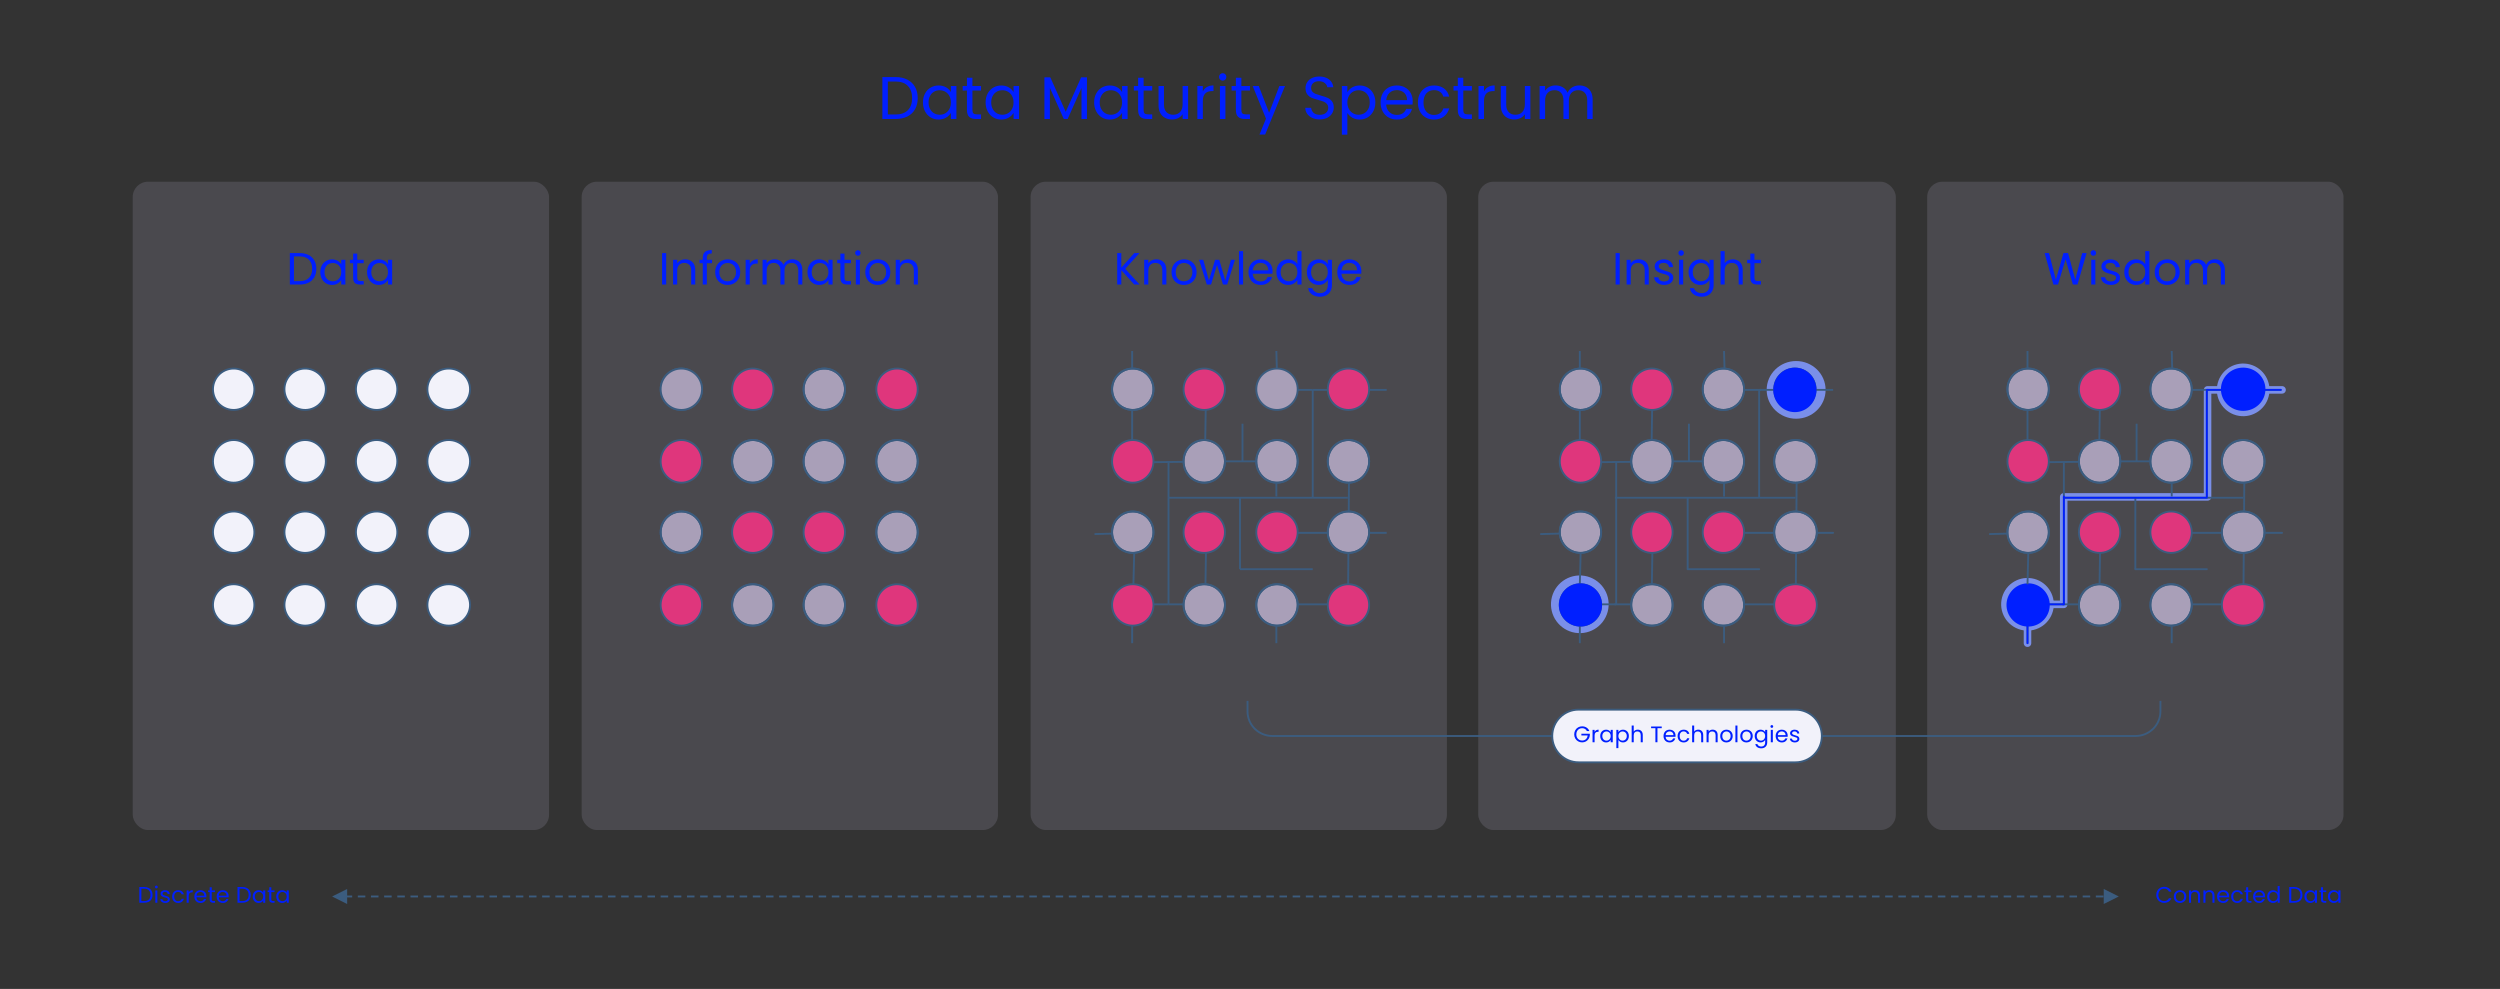 <?xml version="1.0" encoding="UTF-8"?> <svg xmlns="http://www.w3.org/2000/svg" id="Layer_1" version="1.1" viewBox="0 0 996.819 394.317"><rect x="0" y="0" width="996.819" height="394.317" fill="#333333" stroke="none"/><defs><style> .st0 { fill: #a99fb8; } .st0, .st1, .st2, .st3, .st4, .st5, .st6 { stroke-width: .75px; } .st0, .st2, .st3, .st5, .st6 { stroke: #3b5c7f; } .st0, .st2, .st4 { stroke-miterlimit: 1; } .st1, .st2, .st3, .st7, .st4, .st5, .st6 { fill: none; } .st1, .st3, .st7 { stroke-linecap: round; } .st1, .st3, .st7, .st6 { stroke-linejoin: round; } .st1, .st4 { stroke: #001fff; } .st8 { fill: #df367c; } .st9 { fill: #001fff; } .st10 { fill-rule: evenodd; } .st10, .st11 { fill: #f2f2fa; } .st12 { fill: #9d9cb3; opacity: .216; } .st13 { fill: #3b5c7f; } .st7 { stroke: #7a8fe9; stroke-width: 3px; } .st5 { stroke-miterlimit: 8; } .st14 { fill: #d9e8fb; } .st15 { fill: #7a8fe9; } </style></defs><rect class="st12" x="768.42" y="72.454" width="166" height="258.5" rx="6.081" ry="6.081"></rect><polyline class="st7" points="909.92 155.454 880.214 155.454 880.214 198.125 822.855 198.125 822.855 240.987 808.42 240.987 808.42 256.454"></polyline><circle class="st15" cx="894.42" cy="155.454" r="10.5" transform="translate(597.704 1013.424) rotate(-80.783)"></circle><circle class="st15" cx="808.42" cy="240.954" r="10.5" transform="translate(441.083 1000.339) rotate(-80.783)"></circle><rect class="st12" x="589.42" y="72.454" width="166.5" height="258.5" rx="6.099" ry="6.099"></rect><ellipse class="st15" cx="716.17" cy="155.454" rx="11.75" ry="11.5"></ellipse><circle class="st15" cx="629.92" cy="240.954" r="11.5" transform="translate(291.176 824.144) rotate(-80.783)"></circle><line class="st3" x1="614.42" y1="212.954" x2="632.92" y2="212.454"></line><line class="st2" x1="715.92" y1="249.454" x2="716.42" y2="185.454"></line><line class="st2" x1="658.92" y1="183.954" x2="687.42" y2="183.954"></line><line class="st3" x1="623.92" y1="184.455" x2="665.92" y2="183.954"></line><line class="st2" x1="687.92" y1="157.954" x2="687.42" y2="139.954"></line><line class="st2" x1="672.92" y1="226.954" x2="672.92" y2="198.454"></line><line class="st2" x1="658.42" y1="184.454" x2="658.92" y2="152.954"></line><line class="st2" x1="644.42" y1="198.454" x2="644.42" y2="183.954"></line><line class="st2" x1="629.92" y1="180.454" x2="629.92" y2="139.954"></line><line class="st3" x1="672.92" y1="226.954" x2="701.42" y2="226.954"></line><line class="st2" x1="658.42" y1="247.454" x2="658.92" y2="215.454"></line><line class="st2" x1="687.42" y1="256.454" x2="687.42" y2="241.454"></line><line class="st3" x1="684.42" y1="212.454" x2="730.92" y2="212.454"></line><line class="st2" x1="673.42" y1="183.954" x2="673.42" y2="168.954"></line><line class="st2" x1="687.42" y1="197.954" x2="687.42" y2="184.454"></line><line class="st3" x1="682.42" y1="240.954" x2="723.42" y2="240.954"></line><line class="st2" x1="701.42" y1="198.454" x2="715.92" y2="198.454"></line><line class="st2" x1="629.92" y1="232.954" x2="630.42" y2="213.454"></line><line class="st3" x1="688.42" y1="155.454" x2="701.92" y2="155.454"></line><line class="st3" x1="643.92" y1="240.954" x2="664.92" y2="240.954"></line><line class="st2" x1="701.42" y1="155.454" x2="730.92" y2="155.454"></line><line class="st2" x1="629.92" y1="256.454" x2="629.92" y2="239.454"></line><line class="st2" x1="701.42" y1="198.454" x2="701.42" y2="155.454"></line><line class="st2" x1="644.42" y1="240.954" x2="644.42" y2="198.454"></line><line class="st2" x1="622.92" y1="240.954" x2="644.42" y2="240.954"></line><line class="st2" x1="643.92" y1="198.454" x2="701.42" y2="198.454"></line><circle class="st8" cx="658.67" cy="155.204" r="8.25"></circle><circle class="st2" cx="658.67" cy="155.204" r="8.25" transform="translate(-12.088 65.659) rotate(-5.655)"></circle><ellipse class="st8" cx="630.17" cy="183.954" rx="8.25" ry="8.5"></ellipse><ellipse class="st2" cx="630.17" cy="183.954" rx="8.25" ry="8.5"></ellipse><circle class="st8" cx="687.17" cy="212.204" r="8.25"></circle><circle class="st2" cx="687.17" cy="212.204" r="8.25" transform="translate(-17.566 68.745) rotate(-5.655)"></circle><circle class="st8" cx="658.67" cy="212.204" r="8.25"></circle><circle class="st2" cx="658.67" cy="212.204" r="8.25" transform="translate(-17.705 65.936) rotate(-5.655)"></circle><ellipse class="st8" cx="715.92" cy="241.204" rx="8.5" ry="8.25"></ellipse><ellipse class="st2" cx="715.92" cy="241.204" rx="8.5" ry="8.25"></ellipse><circle class="st0" cx="715.92" cy="183.954" r="8.5"></circle><circle class="st2" cx="715.92" cy="183.954" r="8.5"></circle><circle class="st0" cx="658.67" cy="241.204" r="8.25"></circle><circle class="st2" cx="658.67" cy="241.204" r="8.25" transform="translate(-12.331 36.794) rotate(-3.17)"></circle><circle class="st0" cx="687.17" cy="241.204" r="8.25"></circle><circle class="st2" cx="687.17" cy="241.204" r="8.25" transform="translate(-12.287 38.37) rotate(-3.17)"></circle><circle class="st0" cx="630.17" cy="155.204" r="8.25"></circle><circle class="st2" cx="630.17" cy="155.204" r="8.25" transform="translate(-12.227 62.851) rotate(-5.655)"></circle><circle class="st0" cx="687.17" cy="155.204" r="8.25"></circle><circle class="st2" cx="687.17" cy="155.204" r="8.25" transform="translate(-11.949 68.467) rotate(-5.655)"></circle><ellipse class="st0" cx="658.67" cy="183.954" rx="8.25" ry="8.5"></ellipse><ellipse class="st2" cx="658.67" cy="183.954" rx="8.25" ry="8.5"></ellipse><ellipse class="st0" cx="687.17" cy="183.954" rx="8.25" ry="8.5"></ellipse><ellipse class="st2" cx="687.17" cy="183.954" rx="8.25" ry="8.5"></ellipse><ellipse class="st0" cx="715.92" cy="212.204" rx="8.5" ry="8.25"></ellipse><ellipse class="st2" cx="715.92" cy="212.204" rx="8.5" ry="8.25"></ellipse><circle class="st0" cx="630.17" cy="212.204" r="8.25"></circle><circle class="st2" cx="630.17" cy="212.204" r="8.25" transform="translate(-17.843 63.128) rotate(-5.655)"></circle><circle class="st8" cx="715.67" cy="155.204" r="8.25"></circle><circle class="st2" cx="715.67" cy="155.204" r="8.25" transform="translate(-11.81 71.276) rotate(-5.655)"></circle><circle class="st8" cx="630.17" cy="241.204" r="8.25"></circle><circle class="st2" cx="630.17" cy="241.204" r="8.25"></circle><circle class="st9" cx="630.17" cy="241.204" r="8.25"></circle><circle class="st4" cx="630.17" cy="241.204" r="8.25"></circle><rect class="st12" x="410.92" y="72.454" width="166" height="258.5" rx="6.081" ry="6.081"></rect><g><path class="st9" d="M452.262,113.454l-5.166-5.724v5.724h-1.638v-12.546h1.638v5.813l5.184-5.813h2.07l-5.688,6.282,5.742,6.264h-2.142Z"></path><path class="st9" d="M463.944,104.499c.744.727,1.116,1.773,1.116,3.141v5.814h-1.62v-5.58c0-.983-.246-1.737-.738-2.259-.492-.522-1.164-.783-2.016-.783-.864,0-1.551.271-2.061.811-.51.539-.765,1.325-.765,2.357v5.454h-1.638v-9.864h1.638v1.404c.324-.504.765-.894,1.323-1.17.558-.276,1.173-.414,1.845-.414,1.2,0,2.172.363,2.916,1.089Z"></path><path class="st9" d="M469.533,112.986c-.75-.42-1.338-1.018-1.764-1.791-.426-.774-.639-1.671-.639-2.691,0-1.008.219-1.898.657-2.673.438-.774,1.035-1.368,1.792-1.782.756-.414,1.602-.621,2.537-.621s1.782.207,2.538.621,1.353,1.006,1.791,1.773.657,1.662.657,2.682-.225,1.917-.675,2.691c-.45.773-1.06,1.371-1.827,1.791-.769.42-1.62.63-2.556.63-.925,0-1.762-.21-2.512-.63ZM473.699,111.761c.516-.275.934-.689,1.251-1.241.318-.552.478-1.225.478-2.017s-.156-1.464-.469-2.016c-.312-.552-.72-.963-1.224-1.233-.504-.27-1.05-.404-1.638-.404-.601,0-1.149.135-1.647.404-.498.271-.897.682-1.197,1.233-.3.552-.45,1.224-.45,2.016,0,.805.146,1.482.441,2.034s.687.963,1.179,1.233c.491.27,1.031.404,1.62.404s1.14-.138,1.655-.414Z"></path><path class="st9" d="M492.402,103.589l-3.078,9.864h-1.692l-2.376-7.83-2.376,7.83h-1.692l-3.096-9.864h1.674l2.269,8.28,2.448-8.28h1.674l2.394,8.298,2.232-8.298h1.62Z"></path><path class="st9" d="M495.659,100.133v13.32h-1.639v-13.32h1.639Z"></path><path class="st9" d="M507.36,109.133h-7.884c.06.973.393,1.731.999,2.277.605.546,1.341.819,2.205.819.708,0,1.299-.165,1.772-.495s.807-.771.999-1.323h1.765c-.265.948-.792,1.719-1.585,2.313-.792.594-1.775.891-2.951.891-.937,0-1.773-.21-2.512-.63-.737-.42-1.316-1.018-1.736-1.791-.421-.774-.63-1.671-.63-2.691s.203-1.914.611-2.682.981-1.359,1.72-1.773c.737-.414,1.586-.621,2.547-.621.936,0,1.764.204,2.483.612.721.408,1.275.97,1.665,1.683.39.715.585,1.521.585,2.422,0,.312-.018.642-.054.989ZM505.308,106.191c-.276-.45-.651-.792-1.125-1.026-.475-.234-.999-.351-1.575-.351-.828,0-1.533.264-2.115.792s-.915,1.26-.999,2.195h6.229c0-.623-.139-1.161-.414-1.61Z"></path><path class="st9" d="M509.555,105.831c.408-.762.969-1.353,1.684-1.773.714-.419,1.515-.63,2.402-.63.769,0,1.482.178,2.143.531.659.354,1.163.819,1.512,1.396v-5.221h1.656v13.32h-1.656v-1.854c-.324.588-.804,1.07-1.44,1.448-.636.378-1.38.567-2.231.567-.876,0-1.671-.216-2.385-.648-.715-.432-1.275-1.037-1.684-1.817s-.611-1.668-.611-2.664c0-1.008.203-1.893.611-2.655ZM516.845,106.56c-.3-.553-.705-.976-1.215-1.27s-1.071-.44-1.683-.44-1.17.144-1.675.432c-.504.288-.905.708-1.205,1.26-.301.552-.45,1.2-.45,1.944,0,.756.149,1.413.45,1.971.3.558.701.984,1.205,1.278.505.294,1.062.44,1.675.44s1.173-.146,1.683-.44.915-.721,1.215-1.278.45-1.209.45-1.953-.15-1.392-.45-1.943Z"></path><path class="st9" d="M527.996,103.986c.642.372,1.118.84,1.431,1.403v-1.8h1.656v10.08c0,.9-.192,1.701-.576,2.403s-.934,1.251-1.647,1.646c-.714.396-1.545.595-2.492.595-1.297,0-2.376-.307-3.24-.918-.864-.612-1.374-1.446-1.53-2.502h1.62c.18.6.552,1.082,1.116,1.448.563.366,1.242.55,2.034.55.899,0,1.635-.282,2.205-.847.569-.564.854-1.356.854-2.376v-2.069c-.324.575-.804,1.056-1.44,1.439-.636.384-1.38.576-2.231.576-.876,0-1.671-.216-2.385-.648-.715-.432-1.275-1.037-1.684-1.817s-.611-1.668-.611-2.664c0-1.008.203-1.893.611-2.655.408-.762.969-1.353,1.684-1.773.714-.419,1.509-.63,2.385-.63.852,0,1.599.187,2.241.559ZM528.977,106.56c-.3-.553-.705-.976-1.215-1.27s-1.071-.44-1.683-.44-1.17.144-1.675.432c-.504.288-.905.708-1.205,1.26-.301.552-.45,1.2-.45,1.944,0,.756.149,1.413.45,1.971.3.558.701.984,1.205,1.278.505.294,1.062.44,1.675.44s1.173-.146,1.683-.44.915-.721,1.215-1.278.45-1.209.45-1.953-.15-1.392-.45-1.943Z"></path><path class="st9" d="M542.765,109.133h-7.884c.06.973.393,1.731.999,2.277.605.546,1.341.819,2.205.819.708,0,1.299-.165,1.772-.495s.807-.771.999-1.323h1.765c-.265.948-.792,1.719-1.585,2.313-.792.594-1.775.891-2.951.891-.937,0-1.773-.21-2.512-.63-.737-.42-1.316-1.018-1.736-1.791-.421-.774-.63-1.671-.63-2.691s.203-1.914.611-2.682.981-1.359,1.72-1.773c.737-.414,1.586-.621,2.547-.621.936,0,1.764.204,2.483.612.721.408,1.275.97,1.665,1.683.39.715.585,1.521.585,2.422,0,.312-.018.642-.054.989ZM540.713,106.191c-.276-.45-.651-.792-1.125-1.026-.475-.234-.999-.351-1.575-.351-.828,0-1.533.264-2.115.792s-.915,1.26-.999,2.195h6.229c0-.623-.139-1.161-.414-1.61Z"></path></g><line class="st8" x1="436.42" y1="212.954" x2="454.42" y2="212.454"></line><line class="st2" x1="436.42" y1="212.954" x2="454.42" y2="212.454"></line><line class="st8" x1="537.42" y1="249.454" x2="537.92" y2="185.454"></line><line class="st2" x1="537.42" y1="249.454" x2="537.92" y2="185.454"></line><line class="st2" x1="480.92" y1="183.954" x2="508.92" y2="183.954"></line><line class="st8" x1="445.92" y1="184.455" x2="487.92" y2="183.954"></line><line class="st2" x1="445.92" y1="184.455" x2="487.92" y2="183.954"></line><line class="st8" x1="509.42" y1="157.954" x2="508.92" y2="139.954"></line><line class="st2" x1="509.42" y1="157.954" x2="508.92" y2="139.954"></line><line class="st2" x1="494.42" y1="226.954" x2="494.42" y2="198.454"></line><line class="st8" x1="480.42" y1="184.454" x2="480.92" y2="152.954"></line><line class="st2" x1="480.42" y1="184.454" x2="480.92" y2="152.954"></line><line class="st2" x1="465.92" y1="198.454" x2="465.92" y2="183.954"></line><line class="st2" x1="451.42" y1="180.454" x2="451.42" y2="139.954"></line><line class="st2" x1="494.42" y1="226.954" x2="523.42" y2="226.954"></line><line class="st8" x1="480.42" y1="247.454" x2="480.92" y2="215.454"></line><line class="st2" x1="480.42" y1="247.454" x2="480.92" y2="215.454"></line><line class="st2" x1="508.92" y1="256.454" x2="508.92" y2="241.454"></line><line class="st2" x1="505.92" y1="212.454" x2="552.92" y2="212.454"></line><line class="st2" x1="495.42" y1="183.954" x2="495.42" y2="168.954"></line><line class="st2" x1="508.92" y1="197.954" x2="508.92" y2="184.454"></line><line class="st2" x1="504.42" y1="240.954" x2="544.92" y2="240.954"></line><line class="st2" x1="523.42" y1="198.454" x2="537.42" y2="198.454"></line><line class="st8" x1="451.92" y1="232.954" x2="452.42" y2="213.454"></line><line class="st2" x1="451.92" y1="232.954" x2="452.42" y2="213.454"></line><line class="st2" x1="509.92" y1="155.454" x2="523.42" y2="155.454"></line><line class="st2" x1="465.92" y1="240.954" x2="486.92" y2="240.954"></line><line class="st2" x1="523.42" y1="155.454" x2="552.92" y2="155.454"></line><line class="st2" x1="451.42" y1="256.454" x2="451.42" y2="239.454"></line><line class="st2" x1="523.42" y1="198.454" x2="523.42" y2="155.454"></line><line class="st2" x1="465.92" y1="240.954" x2="465.92" y2="198.454"></line><line class="st2" x1="444.92" y1="240.954" x2="465.92" y2="240.954"></line><line class="st2" x1="465.92" y1="198.454" x2="523.42" y2="198.454"></line><circle class="st8" cx="537.67" cy="155.204" r="8.25"></circle><circle class="st2" cx="537.67" cy="155.204" r="8.25"></circle><circle class="st8" cx="451.67" cy="241.204" r="8.25"></circle><circle class="st2" cx="451.67" cy="241.204" r="8.25"></circle><circle class="st8" cx="480.17" cy="155.204" r="8.25"></circle><circle class="st2" cx="480.17" cy="155.204" r="8.25"></circle><ellipse class="st8" cx="451.67" cy="183.954" rx="8.25" ry="8.5"></ellipse><ellipse class="st2" cx="451.67" cy="183.954" rx="8.25" ry="8.5"></ellipse><circle class="st8" cx="509.17" cy="212.204" r="8.25"></circle><circle class="st2" cx="509.17" cy="212.204" r="8.25"></circle><circle class="st8" cx="480.17" cy="212.204" r="8.25"></circle><circle class="st2" cx="480.17" cy="212.204" r="8.25"></circle><circle class="st8" cx="537.67" cy="241.204" r="8.25"></circle><circle class="st2" cx="537.67" cy="241.204" r="8.25"></circle><ellipse class="st0" cx="537.67" cy="183.954" rx="8.25" ry="8.5"></ellipse><ellipse class="st2" cx="537.67" cy="183.954" rx="8.25" ry="8.5"></ellipse><circle class="st0" cx="480.17" cy="241.204" r="8.25"></circle><circle class="st2" cx="480.17" cy="241.204" r="8.25"></circle><circle class="st0" cx="509.17" cy="241.204" r="8.25"></circle><circle class="st2" cx="509.17" cy="241.204" r="8.25"></circle><circle class="st0" cx="451.67" cy="155.204" r="8.25"></circle><circle class="st2" cx="451.67" cy="155.204" r="8.25"></circle><circle class="st14" cx="509.17" cy="155.204" r="8.25"></circle><circle class="st0" cx="509.17" cy="155.204" r="8.25"></circle><ellipse class="st0" cx="480.17" cy="183.954" rx="8.25" ry="8.5"></ellipse><ellipse class="st2" cx="480.17" cy="183.954" rx="8.25" ry="8.5"></ellipse><ellipse class="st0" cx="509.17" cy="183.954" rx="8.25" ry="8.5"></ellipse><ellipse class="st2" cx="509.17" cy="183.954" rx="8.25" ry="8.5"></ellipse><circle class="st0" cx="537.67" cy="212.204" r="8.25"></circle><circle class="st2" cx="537.67" cy="212.204" r="8.25"></circle><circle class="st0" cx="451.67" cy="212.204" r="8.25"></circle><circle class="st2" cx="451.67" cy="212.204" r="8.25"></circle><g><path class="st9" d="M645.82,100.908v12.546h-1.639v-12.546h1.639Z"></path><path class="st9" d="M656.295,104.499c.743.727,1.115,1.773,1.115,3.141v5.814h-1.62v-5.58c0-.983-.246-1.737-.737-2.259-.492-.522-1.164-.783-2.017-.783-.863,0-1.551.271-2.061.811-.51.539-.765,1.325-.765,2.357v5.454h-1.639v-9.864h1.639v1.404c.323-.504.765-.894,1.322-1.17.559-.276,1.173-.414,1.846-.414,1.199,0,2.172.363,2.916,1.089Z"></path><path class="st9" d="M661.551,113.229c-.6-.258-1.074-.618-1.422-1.08s-.54-.993-.576-1.594h1.692c.048.492.279.895.693,1.206.413.312.956.469,1.629.469.623,0,1.115-.138,1.476-.414s.54-.624.54-1.044c0-.433-.192-.753-.576-.963s-.978-.417-1.782-.621c-.731-.192-1.329-.388-1.791-.585-.462-.198-.857-.492-1.188-.883-.33-.39-.495-.902-.495-1.539,0-.504.15-.966.45-1.386s.726-.753,1.278-.999c.552-.245,1.182-.369,1.89-.369,1.092,0,1.974.276,2.646.828.672.553,1.032,1.309,1.08,2.269h-1.638c-.036-.517-.243-.93-.621-1.242s-.885-.468-1.521-.468c-.589,0-1.057.126-1.404.378-.349.252-.522.582-.522.989,0,.324.105.592.315.802s.474.378.792.504c.317.126.759.267,1.323.423.708.192,1.283.381,1.728.567.444.186.825.465,1.144.837.317.372.482.857.494,1.458,0,.54-.149,1.025-.449,1.458-.301.432-.724.771-1.27,1.017s-1.173.369-1.881.369c-.756,0-1.434-.129-2.034-.387Z"></path><path class="st9" d="M669.543,101.664c-.217-.216-.324-.479-.324-.792s.107-.576.324-.792c.216-.216.479-.324.792-.324.3,0,.555.108.765.324s.314.48.314.792-.104.576-.314.792-.465.324-.765.324c-.312,0-.576-.108-.792-.324ZM671.127,103.589v9.864h-1.639v-9.864h1.639Z"></path><path class="st9" d="M680.19,103.986c.642.372,1.118.84,1.431,1.403v-1.8h1.656v10.08c0,.9-.192,1.701-.576,2.403s-.934,1.251-1.647,1.646c-.714.396-1.545.595-2.492.595-1.297,0-2.376-.307-3.24-.918-.864-.612-1.374-1.446-1.53-2.502h1.62c.18.6.552,1.082,1.116,1.448.563.366,1.242.55,2.034.55.899,0,1.635-.282,2.205-.847.569-.564.854-1.356.854-2.376v-2.069c-.324.575-.804,1.056-1.44,1.439-.636.384-1.38.576-2.231.576-.876,0-1.671-.216-2.385-.648-.715-.432-1.275-1.037-1.684-1.817s-.611-1.668-.611-2.664c0-1.008.203-1.893.611-2.655.408-.762.969-1.353,1.684-1.773.714-.419,1.509-.63,2.385-.63.852,0,1.599.187,2.241.559ZM681.17,106.56c-.3-.553-.705-.976-1.215-1.27s-1.071-.44-1.683-.44-1.17.144-1.675.432c-.504.288-.905.708-1.205,1.26-.301.552-.45,1.2-.45,1.944,0,.756.149,1.413.45,1.971.3.558.701.984,1.205,1.278.505.294,1.062.44,1.675.44s1.173-.146,1.683-.44.915-.721,1.215-1.278.45-1.209.45-1.953-.15-1.392-.45-1.943Z"></path><path class="st9" d="M692.943,103.886c.6.318,1.071.796,1.413,1.432s.513,1.41.513,2.321v5.814h-1.62v-5.58c0-.983-.246-1.737-.737-2.259-.492-.522-1.164-.783-2.017-.783-.863,0-1.551.271-2.061.811-.51.539-.765,1.325-.765,2.357v5.454h-1.639v-13.32h1.639v4.86c.323-.504.771-.894,1.341-1.17.569-.276,1.209-.414,1.917-.414.744,0,1.416.159,2.016.477Z"></path><path class="st9" d="M699.548,104.94v5.813c0,.48.102.819.307,1.018.203.197.558.297,1.062.297h1.206v1.386h-1.476c-.912,0-1.597-.21-2.053-.63s-.684-1.11-.684-2.07v-5.813h-1.278v-1.351h1.278v-2.483h1.638v2.483h2.574v1.351h-2.574Z"></path></g><g><path class="st9" d="M831.986,100.908l-3.637,12.546h-1.836l-2.916-10.098-3.023,10.098-1.818.018-3.51-12.563h1.746l2.736,10.638,3.023-10.638h1.836l2.88,10.602,2.754-10.602h1.765Z"></path><path class="st9" d="M833.894,101.664c-.217-.216-.324-.479-.324-.792s.107-.576.324-.792c.216-.216.479-.324.792-.324.3,0,.555.108.765.324s.314.48.314.792-.104.576-.314.792-.465.324-.765.324c-.312,0-.576-.108-.792-.324ZM835.478,103.589v9.864h-1.639v-9.864h1.639Z"></path><path class="st9" d="M839.689,113.229c-.6-.258-1.074-.618-1.422-1.08s-.54-.993-.576-1.594h1.692c.048.492.279.895.693,1.206.413.312.956.469,1.629.469.623,0,1.115-.138,1.476-.414s.54-.624.54-1.044c0-.433-.192-.753-.576-.963s-.978-.417-1.782-.621c-.731-.192-1.329-.388-1.791-.585-.462-.198-.857-.492-1.188-.883-.33-.39-.495-.902-.495-1.539,0-.504.15-.966.45-1.386s.726-.753,1.278-.999c.552-.245,1.182-.369,1.89-.369,1.092,0,1.974.276,2.646.828.672.553,1.032,1.309,1.08,2.269h-1.638c-.036-.517-.243-.93-.621-1.242s-.885-.468-1.521-.468c-.589,0-1.057.126-1.404.378-.349.252-.522.582-.522.989,0,.324.105.592.315.802s.474.378.792.504c.317.126.759.267,1.323.423.708.192,1.283.381,1.728.567.444.186.825.465,1.144.837.317.372.482.857.494,1.458,0,.54-.149,1.025-.449,1.458-.301.432-.724.771-1.27,1.017s-1.173.369-1.881.369c-.756,0-1.434-.129-2.034-.387Z"></path><path class="st9" d="M847.626,105.831c.408-.762.969-1.353,1.684-1.773.714-.419,1.515-.63,2.402-.63.769,0,1.482.178,2.143.531.659.354,1.163.819,1.512,1.396v-5.221h1.656v13.32h-1.656v-1.854c-.324.588-.804,1.07-1.44,1.448-.636.378-1.38.567-2.231.567-.876,0-1.671-.216-2.385-.648-.715-.432-1.275-1.037-1.684-1.817s-.611-1.668-.611-2.664c0-1.008.203-1.893.611-2.655ZM854.916,106.56c-.3-.553-.705-.976-1.215-1.27s-1.071-.44-1.683-.44-1.17.144-1.675.432c-.504.288-.905.708-1.205,1.26-.301.552-.45,1.2-.45,1.944,0,.756.149,1.413.45,1.971.3.558.701.984,1.205,1.278.505.294,1.062.44,1.675.44s1.173-.146,1.683-.44.915-.721,1.215-1.278.45-1.209.45-1.953-.15-1.392-.45-1.943Z"></path><path class="st9" d="M861.549,112.986c-.75-.42-1.338-1.018-1.764-1.791-.426-.774-.639-1.671-.639-2.691,0-1.008.219-1.898.656-2.673.438-.774,1.035-1.368,1.791-1.782s1.603-.621,2.538-.621,1.782.207,2.538.621,1.353,1.006,1.791,1.773.657,1.662.657,2.682-.225,1.917-.675,2.691c-.45.773-1.06,1.371-1.827,1.791-.769.42-1.62.63-2.556.63-.925,0-1.762-.21-2.512-.63ZM865.716,111.761c.516-.275.934-.689,1.251-1.241.318-.552.478-1.225.478-2.017s-.156-1.464-.469-2.016c-.312-.552-.72-.963-1.224-1.233-.504-.27-1.05-.404-1.638-.404-.601,0-1.149.135-1.647.404-.498.271-.896.682-1.196,1.233-.301.552-.45,1.224-.45,2.016,0,.805.146,1.482.44,2.034s.688.963,1.18,1.233c.491.27,1.031.404,1.62.404s1.14-.138,1.655-.414Z"></path><path class="st9" d="M885.193,103.886c.601.318,1.074.796,1.422,1.432.349.636.522,1.41.522,2.321v5.814h-1.62v-5.58c0-.983-.243-1.737-.729-2.259-.485-.522-1.143-.783-1.971-.783-.852,0-1.53.273-2.034.819s-.756,1.335-.756,2.367v5.436h-1.62v-5.58c0-.983-.242-1.737-.729-2.259-.486-.522-1.144-.783-1.971-.783-.853,0-1.53.273-2.034.819s-.756,1.335-.756,2.367v5.436h-1.639v-9.864h1.639v1.422c.323-.516.759-.911,1.305-1.188s1.148-.414,1.809-.414c.828,0,1.561.187,2.196.558.636.372,1.109.918,1.422,1.639.276-.696.732-1.236,1.368-1.62s1.344-.576,2.124-.576c.768,0,1.452.159,2.052.477Z"></path></g><line class="st3" x1="879.92" y1="155.454" x2="909.42" y2="155.454"></line><line class="st3" x1="808.42" y1="256.454" x2="808.42" y2="239.454"></line><line class="st3" x1="879.92" y1="197.954" x2="879.92" y2="155.954"></line><line class="st3" x1="822.92" y1="240.954" x2="822.92" y2="198.454"></line><line class="st3" x1="801.42" y1="240.954" x2="822.92" y2="240.954"></line><line class="st3" x1="822.92" y1="198.454" x2="879.92" y2="198.454"></line><ellipse class="st9" cx="894.42" cy="155.204" rx="8.5" ry="8.25"></ellipse><ellipse class="st4" cx="894.42" cy="155.204" rx="8.5" ry="8.25"></ellipse><circle class="st9" cx="808.67" cy="241.204" r="8.25"></circle><circle class="st4" cx="808.67" cy="241.204" r="8.25" transform="translate(-12.101 45.089) rotate(-3.17)"></circle><line class="st3" x1="793.42" y1="212.954" x2="811.42" y2="212.454"></line><line class="st2" x1="894.42" y1="249.454" x2="894.92" y2="185.454"></line><line class="st2" x1="837.42" y1="183.954" x2="865.92" y2="183.954"></line><line class="st3" x1="802.42" y1="184.455" x2="844.92" y2="183.954"></line><line class="st2" x1="866.42" y1="157.954" x2="865.92" y2="139.954"></line><line class="st2" x1="851.42" y1="226.954" x2="851.42" y2="198.454"></line><line class="st2" x1="836.92" y1="184.454" x2="837.42" y2="152.954"></line><line class="st2" x1="822.92" y1="198.454" x2="822.92" y2="183.954"></line><line class="st2" x1="808.42" y1="180.454" x2="808.42" y2="139.954"></line><line class="st3" x1="851.42" y1="226.954" x2="879.92" y2="226.954"></line><line class="st2" x1="836.92" y1="247.454" x2="837.42" y2="215.454"></line><line class="st2" x1="865.92" y1="256.454" x2="865.92" y2="241.454"></line><line class="st3" x1="862.92" y1="212.454" x2="909.92" y2="212.454"></line><line class="st2" x1="851.92" y1="183.954" x2="851.92" y2="168.954"></line><line class="st2" x1="865.92" y1="197.954" x2="865.92" y2="184.454"></line><line class="st3" x1="860.92" y1="240.954" x2="901.92" y2="240.954"></line><line class="st2" x1="879.92" y1="198.454" x2="894.42" y2="198.454"></line><line class="st2" x1="808.42" y1="232.954" x2="808.92" y2="213.454"></line><line class="st3" x1="866.92" y1="155.454" x2="880.42" y2="155.454"></line><line class="st3" x1="822.42" y1="240.954" x2="843.92" y2="240.954"></line><circle class="st8" cx="837.17" cy="155.204" r="8.25"></circle><circle class="st2" cx="837.17" cy="155.204" r="8.25" transform="translate(-11.219 83.248) rotate(-5.655)"></circle><ellipse class="st8" cx="808.67" cy="183.954" rx="8.25" ry="8.5"></ellipse><ellipse class="st2" cx="808.67" cy="183.954" rx="8.25" ry="8.5"></ellipse><circle class="st8" cx="865.67" cy="212.204" r="8.25"></circle><circle class="st2" cx="865.67" cy="212.204" r="8.25" transform="translate(-16.697 86.334) rotate(-5.655)"></circle><circle class="st8" cx="837.17" cy="212.204" r="8.25"></circle><circle class="st2" cx="837.17" cy="212.204" r="8.25" transform="translate(-16.836 83.525) rotate(-5.655)"></circle><ellipse class="st8" cx="894.42" cy="241.204" rx="8.5" ry="8.25"></ellipse><ellipse class="st2" cx="894.42" cy="241.204" rx="8.5" ry="8.25"></ellipse><circle class="st0" cx="894.42" cy="183.954" r="8.5"></circle><circle class="st2" cx="894.42" cy="183.954" r="8.5"></circle><circle class="st0" cx="837.17" cy="241.204" r="8.25"></circle><circle class="st2" cx="837.17" cy="241.204" r="8.25" transform="translate(-12.058 46.665) rotate(-3.17)"></circle><circle class="st0" cx="865.67" cy="241.204" r="8.25"></circle><circle class="st2" cx="865.67" cy="241.204" r="8.25" transform="translate(-12.014 48.241) rotate(-3.17)"></circle><circle class="st0" cx="808.67" cy="155.204" r="8.25"></circle><circle class="st2" cx="808.67" cy="155.204" r="8.25" transform="translate(-11.358 80.44) rotate(-5.655)"></circle><circle class="st0" cx="865.67" cy="155.204" r="8.25"></circle><circle class="st2" cx="865.67" cy="155.204" r="8.25" transform="translate(-11.08 86.056) rotate(-5.655)"></circle><ellipse class="st0" cx="837.17" cy="183.954" rx="8.25" ry="8.5"></ellipse><ellipse class="st2" cx="837.17" cy="183.954" rx="8.25" ry="8.5"></ellipse><ellipse class="st0" cx="865.67" cy="183.954" rx="8.25" ry="8.5"></ellipse><ellipse class="st2" cx="865.67" cy="183.954" rx="8.25" ry="8.5"></ellipse><ellipse class="st0" cx="894.42" cy="212.204" rx="8.5" ry="8.25"></ellipse><ellipse class="st2" cx="894.42" cy="212.204" rx="8.5" ry="8.25"></ellipse><circle class="st0" cx="808.67" cy="212.204" r="8.25"></circle><circle class="st2" cx="808.67" cy="212.204" r="8.25" transform="translate(-16.975 80.717) rotate(-5.655)"></circle><g><path class="st9" d="M59.285,354.063c.501.255.885.62,1.152,1.094.267.474.4,1.032.4,1.674s-.134,1.198-.4,1.67c-.267.471-.651.831-1.152,1.08s-1.093.373-1.777.373h-1.953v-6.273h1.953c.684,0,1.276.128,1.777.383ZM59.362,358.635c.426-.429.639-1.03.639-1.805,0-.78-.215-1.389-.644-1.827-.429-.438-1.045-.657-1.85-.657h-1.134v4.933h1.134c.81,0,1.428-.215,1.854-.644Z"></path><path class="st9" d="M61.954,354.059c-.108-.108-.162-.24-.162-.396s.054-.288.162-.396c.108-.108.24-.162.396-.162.15,0,.277.054.382.162.105.107.157.239.157.396s-.052.288-.157.396c-.105.107-.232.161-.382.161-.156,0-.288-.054-.396-.161ZM62.746,355.022v4.932h-.819v-4.932h.819Z"></path><path class="st9" d="M64.905,359.841c-.3-.129-.537-.31-.711-.54-.174-.231-.27-.496-.288-.797h.846c.024.246.14.447.347.604.207.156.478.233.814.233.312,0,.558-.068.738-.207.18-.138.27-.312.27-.521,0-.216-.096-.377-.288-.481-.192-.105-.489-.209-.891-.311-.366-.096-.665-.193-.896-.293-.231-.099-.429-.246-.594-.44-.165-.195-.248-.452-.248-.77,0-.252.075-.483.225-.693s.363-.376.639-.499c.276-.123.591-.185.945-.185.546,0,.987.138,1.323.414.336.275.516.653.54,1.134h-.819c-.018-.258-.122-.465-.311-.621s-.442-.234-.76-.234c-.294,0-.528.063-.702.189-.174.126-.261.291-.261.495,0,.162.053.295.158.4.105.104.237.188.396.252.159.062.379.134.662.211.354.097.642.191.864.284s.413.232.572.418c.159.187.241.43.247.729,0,.27-.075.513-.225.729-.15.216-.362.386-.635.509s-.586.185-.94.185c-.378,0-.717-.064-1.017-.193Z"></path><path class="st9" d="M68.928,356.142c.204-.381.487-.677.851-.887.363-.21.778-.314,1.247-.314.606,0,1.105.146,1.499.44s.652.702.778,1.225h-.882c-.084-.301-.248-.537-.491-.711-.243-.175-.544-.262-.904-.262-.468,0-.846.161-1.134.481-.288.321-.432.776-.432,1.364,0,.594.144,1.053.432,1.377.288.323.666.485,1.134.485.36,0,.66-.084.9-.252s.405-.407.495-.72h.882c-.132.504-.396.907-.792,1.211-.396.303-.891.454-1.485.454-.468,0-.884-.104-1.247-.315-.363-.21-.646-.507-.851-.891s-.306-.834-.306-1.35c0-.511.102-.956.306-1.337Z"></path><path class="st9" d="M75.863,355.166c.267-.156.593-.234.977-.234v.847h-.216c-.918,0-1.377.498-1.377,1.494v2.682h-.819v-4.932h.819v.801c.144-.282.349-.501.616-.657Z"></path><path class="st9" d="M82.275,357.793h-3.942c.03.486.196.865.5,1.139.303.273.67.409,1.103.409.354,0,.649-.082.886-.247s.403-.386.5-.662h.882c-.132.475-.396.86-.792,1.157-.396.297-.888.445-1.476.445-.468,0-.887-.104-1.256-.315-.369-.21-.658-.508-.868-.896-.21-.387-.315-.835-.315-1.345s.102-.957.306-1.342c.204-.384.491-.679.86-.886.369-.207.793-.311,1.273-.311.468,0,.882.102,1.242.306.36.204.638.484.833.842.195.356.292.76.292,1.21,0,.156-.009.321-.027.495ZM81.249,356.322c-.138-.225-.326-.396-.562-.513-.237-.117-.5-.176-.788-.176-.414,0-.767.133-1.058.396s-.458.63-.5,1.098h3.114c0-.312-.069-.58-.207-.806Z"></path><path class="st9" d="M84.426,355.697v2.907c0,.239.051.409.153.508.102.1.279.148.531.148h.603v.693h-.738c-.456,0-.798-.104-1.026-.315-.228-.21-.342-.555-.342-1.034v-2.907h-.639v-.675h.639v-1.242h.819v1.242h1.287v.675h-1.287Z"></path><path class="st9" d="M91.158,357.793h-3.942c.03.486.196.865.5,1.139.303.273.67.409,1.103.409.354,0,.649-.082.886-.247s.403-.386.5-.662h.882c-.132.475-.396.86-.792,1.157-.396.297-.888.445-1.476.445-.468,0-.887-.104-1.256-.315-.369-.21-.658-.508-.868-.896-.21-.387-.315-.835-.315-1.345s.102-.957.306-1.342c.204-.384.491-.679.86-.886.369-.207.793-.311,1.273-.311.468,0,.882.102,1.242.306.36.204.638.484.833.842.195.356.292.76.292,1.21,0,.156-.009.321-.027.495ZM90.132,356.322c-.138-.225-.326-.396-.562-.513-.237-.117-.5-.176-.788-.176-.414,0-.767.133-1.058.396s-.458.63-.5,1.098h3.114c0-.312-.069-.58-.207-.806Z"></path><path class="st9" d="M98.425,354.063c.501.255.885.62,1.152,1.094.267.474.4,1.032.4,1.674s-.134,1.198-.4,1.67c-.267.471-.651.831-1.152,1.08s-1.093.373-1.777.373h-1.953v-6.273h1.953c.684,0,1.276.128,1.777.383ZM98.502,358.635c.426-.429.639-1.03.639-1.805,0-.78-.215-1.389-.644-1.827-.429-.438-1.045-.657-1.85-.657h-1.134v4.933h1.134c.81,0,1.428-.215,1.854-.644Z"></path><path class="st9" d="M101.067,356.142c.204-.381.484-.677.842-.887.357-.21.754-.314,1.192-.314.432,0,.807.093,1.125.278.318.187.555.421.711.702v-.899h.828v4.932h-.828v-.918c-.162.288-.404.526-.725.716-.321.188-.694.283-1.121.283-.438,0-.834-.108-1.188-.324s-.633-.519-.837-.909c-.204-.39-.306-.834-.306-1.332,0-.504.102-.946.306-1.327ZM104.712,356.506c-.15-.275-.353-.487-.607-.634-.255-.147-.536-.221-.841-.221s-.585.071-.837.216c-.252.144-.453.354-.603.63-.15.276-.225.601-.225.972,0,.378.075.707.225.986.15.278.351.491.603.639.252.146.531.221.837.221s.586-.074.841-.221c.255-.147.458-.36.607-.639.15-.279.225-.604.225-.977s-.075-.696-.225-.973Z"></path><path class="st9" d="M108.186,355.697v2.907c0,.239.051.409.153.508.102.1.279.148.531.148h.603v.693h-.738c-.456,0-.798-.104-1.026-.315-.228-.21-.342-.555-.342-1.034v-2.907h-.639v-.675h.639v-1.242h.819v1.242h1.287v.675h-1.287Z"></path><path class="st9" d="M110.445,356.142c.204-.381.484-.677.842-.887.357-.21.754-.314,1.192-.314.432,0,.807.093,1.125.278.318.187.555.421.711.702v-.899h.828v4.932h-.828v-.918c-.162.288-.404.526-.725.716-.321.188-.694.283-1.121.283-.438,0-.834-.108-1.188-.324s-.633-.519-.837-.909c-.204-.39-.306-.834-.306-1.332,0-.504.102-.946.306-1.327ZM114.09,356.506c-.15-.275-.353-.487-.607-.634-.255-.147-.536-.221-.841-.221s-.585.071-.837.216c-.252.144-.453.354-.603.63-.15.276-.225.601-.225.972,0,.378.075.707.225.986.15.278.351.491.603.639.252.146.531.221.837.221s.586-.074.841-.221c.255-.147.458-.36.607-.639.15-.279.225-.604.225-.977s-.075-.696-.225-.973Z"></path></g><g><path class="st9" d="M860.172,355.161c.276-.488.652-.871,1.13-1.147.477-.275,1.006-.413,1.588-.413.685,0,1.281.165,1.791.494.511.33.883.799,1.116,1.404h-.98c-.175-.378-.425-.669-.752-.873s-.719-.306-1.175-.306c-.438,0-.831.102-1.179.306s-.621.494-.818.868c-.198.376-.298.815-.298,1.319,0,.498.1.935.298,1.31.197.375.471.664.818.868s.741.306,1.179.306c.456,0,.848-.101,1.175-.302.327-.2.577-.49.752-.868h.98c-.233.601-.605,1.063-1.116,1.391-.51.327-1.106.49-1.791.49-.582,0-1.111-.136-1.588-.409-.478-.273-.854-.652-1.13-1.139-.275-.486-.414-1.035-.414-1.646s.139-1.163.414-1.652Z"></path><path class="st9" d="M867.953,359.719c-.375-.21-.67-.508-.883-.896-.213-.387-.319-.835-.319-1.345,0-.504.109-.95.329-1.337.219-.387.518-.684.896-.891s.801-.311,1.269-.311.892.104,1.27.311.676.502.896.886c.219.385.328.831.328,1.342s-.112.958-.338,1.345c-.225.388-.529.686-.913.896-.384.211-.811.315-1.278.315-.462,0-.88-.104-1.255-.315ZM870.036,359.108c.258-.139.467-.346.626-.621.158-.276.238-.612.238-1.008s-.078-.732-.234-1.009c-.156-.275-.359-.481-.611-.616s-.525-.202-.819-.202c-.3,0-.574.067-.823.202s-.449.341-.599.616c-.15.276-.226.612-.226,1.009,0,.401.074.74.221,1.017.147.276.344.481.59.616.246.136.516.203.81.203s.57-.069.828-.207Z"></path><path class="st9" d="M876.669,355.476c.372.363.559.887.559,1.57v2.907h-.811v-2.79c0-.492-.123-.868-.369-1.13-.246-.261-.582-.391-1.008-.391-.432,0-.775.135-1.03.404-.255.271-.383.663-.383,1.18v2.727h-.818v-4.932h.818v.701c.162-.252.383-.446.662-.585.278-.138.586-.207.922-.207.601,0,1.086.182,1.458.545Z"></path><path class="st9" d="M882.42,355.476c.372.363.559.887.559,1.57v2.907h-.811v-2.79c0-.492-.123-.868-.369-1.13-.246-.261-.582-.391-1.008-.391-.432,0-.775.135-1.03.404-.255.271-.383.663-.383,1.18v2.727h-.818v-4.932h.818v.701c.162-.252.383-.446.662-.585.278-.138.586-.207.922-.207.601,0,1.086.182,1.458.545Z"></path><path class="st9" d="M888.783,357.793h-3.942c.03.486.197.865.5,1.139s.67.409,1.103.409c.354,0,.649-.082.887-.247.236-.165.403-.386.499-.662h.882c-.132.475-.396.86-.792,1.157-.396.297-.888.445-1.476.445-.468,0-.887-.104-1.256-.315-.369-.21-.658-.508-.868-.896-.21-.387-.315-.835-.315-1.345s.103-.957.307-1.342c.203-.384.49-.679.859-.886s.793-.311,1.273-.311c.468,0,.882.102,1.242.306.359.204.637.484.832.842.195.356.293.76.293,1.21,0,.156-.01.321-.027.495ZM887.757,356.322c-.138-.225-.325-.396-.562-.513-.236-.117-.499-.176-.787-.176-.414,0-.767.133-1.058.396s-.457.63-.499,1.098h3.113c0-.312-.068-.58-.207-.806Z"></path><path class="st9" d="M889.927,356.142c.203-.381.487-.677.851-.887.362-.21.778-.314,1.246-.314.605,0,1.105.146,1.498.44.394.294.653.702.779,1.225h-.883c-.084-.301-.247-.537-.49-.711-.243-.175-.544-.262-.904-.262-.468,0-.846.161-1.134.481-.288.321-.433.776-.433,1.364,0,.594.145,1.053.433,1.377.288.323.666.485,1.134.485.36,0,.66-.084.9-.252.239-.168.404-.407.494-.72h.883c-.133.504-.396.907-.792,1.211-.396.303-.892.454-1.485.454-.468,0-.884-.104-1.246-.315-.363-.21-.647-.507-.851-.891-.204-.384-.307-.834-.307-1.35,0-.511.103-.956.307-1.337Z"></path><path class="st9" d="M896.415,355.697v2.907c0,.239.051.409.152.508.103.1.279.148.531.148h.603v.693h-.737c-.456,0-.798-.104-1.026-.315-.228-.21-.342-.555-.342-1.034v-2.907h-.639v-.675h.639v-1.242h.819v1.242h1.286v.675h-1.286Z"></path><path class="st9" d="M903.138,357.793h-3.942c.03.486.197.865.5,1.139s.67.409,1.103.409c.354,0,.649-.082.887-.247.236-.165.403-.386.499-.662h.882c-.132.475-.396.86-.792,1.157-.396.297-.888.445-1.476.445-.468,0-.887-.104-1.256-.315-.369-.21-.658-.508-.868-.896-.21-.387-.315-.835-.315-1.345s.103-.957.307-1.342c.203-.384.49-.679.859-.886s.793-.311,1.273-.311c.468,0,.882.102,1.242.306.359.204.637.484.832.842.195.356.293.76.293,1.21,0,.156-.01.321-.027.495ZM902.112,356.322c-.138-.225-.325-.396-.562-.513-.236-.117-.499-.176-.787-.176-.414,0-.767.133-1.058.396s-.457.63-.499,1.098h3.113c0-.312-.068-.58-.207-.806Z"></path><path class="st9" d="M904.282,356.142c.203-.381.484-.677.841-.887.357-.21.758-.314,1.202-.314.384,0,.74.088,1.07.266.33.177.582.409.757.697v-2.61h.827v6.66h-.827v-.927c-.162.294-.402.535-.721.725-.317.188-.689.283-1.116.283-.438,0-.835-.108-1.192-.324-.356-.216-.638-.519-.841-.909-.204-.39-.307-.834-.307-1.332,0-.504.103-.946.307-1.327ZM907.926,356.506c-.15-.275-.353-.487-.607-.634-.255-.147-.535-.221-.842-.221s-.585.071-.837.216c-.252.144-.453.354-.603.63-.15.276-.226.601-.226.972,0,.378.075.707.226.986.149.278.351.491.603.639.252.146.531.221.837.221s.587-.074.842-.221c.255-.147.457-.36.607-.639.15-.279.226-.604.226-.977s-.075-.696-.226-.973Z"></path><path class="st9" d="M916.508,354.063c.501.255.885.62,1.151,1.094.268.474.4,1.032.4,1.674s-.133,1.198-.4,1.67c-.267.471-.65.831-1.151,1.08s-1.094.373-1.777.373h-1.953v-6.273h1.953c.684,0,1.276.128,1.777.383ZM916.584,358.635c.426-.429.639-1.03.639-1.805,0-.78-.214-1.389-.644-1.827-.429-.438-1.045-.657-1.849-.657h-1.135v4.933h1.135c.81,0,1.428-.215,1.854-.644Z"></path><path class="st9" d="M919.14,356.142c.203-.381.484-.677.841-.887.357-.21.755-.314,1.192-.314.433,0,.808.093,1.125.278.318.187.556.421.712.702v-.899h.827v4.932h-.827v-.918c-.162.288-.404.526-.725.716-.321.188-.695.283-1.121.283-.438,0-.834-.108-1.188-.324-.354-.216-.634-.519-.837-.909-.204-.39-.307-.834-.307-1.332,0-.504.103-.946.307-1.327ZM922.784,356.506c-.15-.275-.353-.487-.607-.634-.255-.147-.535-.221-.842-.221s-.585.071-.837.216c-.252.144-.453.354-.603.63-.15.276-.226.601-.226.972,0,.378.075.707.226.986.149.278.351.491.603.639.252.146.531.221.837.221s.587-.074.842-.221c.255-.147.457-.36.607-.639.15-.279.226-.604.226-.977s-.075-.696-.226-.973Z"></path><path class="st9" d="M926.259,355.697v2.907c0,.239.051.409.152.508.103.1.279.148.531.148h.603v.693h-.737c-.456,0-.798-.104-1.026-.315-.228-.21-.342-.555-.342-1.034v-2.907h-.639v-.675h.639v-1.242h.819v1.242h1.286v.675h-1.286Z"></path><path class="st9" d="M928.509,356.142c.203-.381.484-.677.841-.887.357-.21.755-.314,1.192-.314.433,0,.808.093,1.125.278.318.187.556.421.712.702v-.899h.827v4.932h-.827v-.918c-.162.288-.404.526-.725.716-.321.188-.695.283-1.121.283-.438,0-.834-.108-1.188-.324-.354-.216-.634-.519-.837-.909-.204-.39-.307-.834-.307-1.332,0-.504.103-.946.307-1.327ZM932.154,356.506c-.15-.275-.353-.487-.607-.634-.255-.147-.535-.221-.842-.221s-.585.071-.837.216c-.252.144-.453.354-.603.63-.15.276-.226.601-.226.972,0,.378.075.707.226.986.149.278.351.491.603.639.252.146.531.221.837.221s.587-.074.842-.221c.255-.147.457-.36.607-.639.15-.279.226-.604.226-.977s-.075-.696-.226-.973Z"></path></g><path class="st13" d="M838.816,354.454l6,3-6,3v-6ZM138.42,360.454l-6-3,6-3v6ZM835.668,357.079h3v.75h-3v-.75ZM830.418,357.079h3v.75h-3v-.75ZM825.168,357.079h3v.75h-3v-.75ZM819.918,357.079h3v.75h-3v-.75ZM814.668,357.079h3v.75h-3v-.75ZM809.418,357.079h3v.75h-3v-.75ZM804.168,357.079h3v.75h-3v-.75ZM798.918,357.079h3v.75h-3v-.75ZM793.668,357.079h3v.75h-3v-.75ZM788.418,357.079h3v.75h-3v-.75ZM783.168,357.079h3v.75h-3v-.75ZM777.918,357.079h3v.75h-3v-.75ZM772.668,357.079h3v.75h-3v-.75ZM767.418,357.079h3v.75h-3v-.75ZM762.168,357.079h3v.75h-3v-.75ZM756.918,357.079h3v.75h-3v-.75ZM751.668,357.079h3v.75h-3v-.75ZM746.418,357.079h3v.75h-3v-.75ZM741.168,357.079h3v.75h-3v-.75ZM735.918,357.079h3v.75h-3v-.75ZM730.668,357.079h3v.75h-3v-.75ZM725.418,357.079h3v.75h-3v-.75ZM720.168,357.079h3v.75h-3v-.75ZM714.918,357.079h3v.75h-3v-.75ZM709.668,357.079h3v.75h-3v-.75ZM704.418,357.079h3v.75h-3v-.75ZM699.168,357.079h3v.75h-3v-.75ZM693.918,357.079h3v.75h-3v-.75ZM688.668,357.079h3v.75h-3v-.75ZM683.418,357.079h3v.75h-3v-.75ZM678.168,357.079h3v.75h-3v-.75ZM672.918,357.079h3v.75h-3v-.75ZM667.668,357.079h3v.75h-3v-.75ZM662.418,357.079h3v.75h-3v-.75ZM657.168,357.079h3v.75h-3v-.75ZM651.918,357.079h3v.75h-3v-.75ZM646.668,357.079h3v.75h-3v-.75ZM641.418,357.079h3v.75h-3v-.75ZM636.168,357.079h3v.75h-3v-.75ZM630.918,357.079h3v.75h-3v-.75ZM625.668,357.079h3v.75h-3v-.75ZM620.418,357.079h3v.75h-3v-.75ZM615.168,357.079h3v.75h-3v-.75ZM609.918,357.079h3v.75h-3v-.75ZM604.668,357.079h3v.75h-3v-.75ZM599.418,357.079h3v.75h-3v-.75ZM594.168,357.079h3v.75h-3v-.75ZM588.918,357.079h3v.75h-3v-.75ZM583.668,357.079h3v.75h-3v-.75ZM578.418,357.079h3v.75h-3v-.75ZM573.168,357.079h3v.75h-3v-.75ZM567.918,357.079h3v.75h-3v-.75ZM562.668,357.079h3v.75h-3v-.75ZM557.418,357.079h3v.75h-3v-.75ZM552.168,357.079h3v.75h-3v-.75ZM546.918,357.079h3v.75h-3v-.75ZM541.668,357.079h3v.75h-3v-.75ZM536.418,357.079h3v.75h-3v-.75ZM531.168,357.079h3v.75h-3v-.75ZM525.918,357.079h3v.75h-3v-.75ZM520.668,357.079h3v.75h-3v-.75ZM515.418,357.079h3v.75h-3v-.75ZM510.168,357.079h3v.75h-3v-.75ZM504.918,357.079h3v.75h-3v-.75ZM499.668,357.079h3v.75h-3v-.75ZM494.418,357.079h3v.75h-3v-.75ZM489.168,357.079h3v.75h-3v-.75ZM483.918,357.079h3v.75h-3v-.75ZM478.668,357.079h3v.75h-3v-.75ZM473.418,357.079h3v.75h-3v-.75ZM468.168,357.079h3v.75h-3v-.75ZM462.918,357.079h3v.75h-3v-.75ZM457.668,357.079h3v.75h-3v-.75ZM452.418,357.079h3v.75h-3v-.75ZM447.168,357.079h3v.75h-3v-.75ZM441.918,357.079h3v.75h-3v-.75ZM436.668,357.079h3v.75h-3v-.75ZM431.418,357.079h3v.75h-3v-.75ZM426.168,357.079h3v.75h-3v-.75ZM420.918,357.079h3v.75h-3v-.75ZM415.668,357.079h3v.75h-3v-.75ZM410.418,357.079h3v.75h-3v-.75ZM405.168,357.079h3v.75h-3v-.75ZM399.918,357.079h3v.75h-3v-.75ZM394.668,357.079h3v.75h-3v-.75ZM389.418,357.079h3v.75h-3v-.75ZM384.168,357.079h3v.75h-3v-.75ZM378.918,357.079h3v.75h-3v-.75ZM373.668,357.079h3v.75h-3v-.75ZM368.418,357.079h3v.75h-3v-.75ZM363.168,357.079h3v.75h-3v-.75ZM357.918,357.079h3v.75h-3v-.75ZM352.668,357.079h3v.75h-3v-.75ZM347.418,357.079h3v.75h-3v-.75ZM342.168,357.079h3v.75h-3v-.75ZM336.918,357.079h3v.75h-3v-.75ZM331.668,357.079h3v.75h-3v-.75ZM326.418,357.079h3v.75h-3v-.75ZM321.168,357.079h3v.75h-3v-.75ZM315.918,357.079h3v.75h-3v-.75ZM310.668,357.079h3v.75h-3v-.75ZM305.418,357.079h3v.75h-3v-.75ZM300.168,357.079h3v.75h-3v-.75ZM294.918,357.079h3v.75h-3v-.75ZM289.668,357.079h3v.75h-3v-.75ZM284.418,357.079h3v.75h-3v-.75ZM279.168,357.079h3v.75h-3v-.75ZM273.918,357.079h3v.75h-3v-.75ZM268.668,357.079h3v.75h-3v-.75ZM263.418,357.079h3v.75h-3v-.75ZM258.168,357.079h3v.75h-3v-.75ZM252.918,357.079h3v.75h-3v-.75ZM247.668,357.079h3v.75h-3v-.75ZM242.418,357.079h3v.75h-3v-.75ZM237.168,357.079h3v.75h-3v-.75ZM231.918,357.079h3v.75h-3v-.75ZM226.668,357.079h3v.75h-3v-.75ZM221.418,357.079h3v.75h-3v-.75ZM216.168,357.079h3v.75h-3v-.75ZM210.918,357.079h3v.75h-3v-.75ZM205.668,357.079h3v.75h-3v-.75ZM200.418,357.079h3v.75h-3v-.75ZM195.168,357.079h3v.75h-3v-.75ZM189.918,357.079h3v.75h-3v-.75ZM184.668,357.079h3v.75h-3v-.75ZM179.418,357.079h3v.75h-3v-.75ZM174.168,357.079h3v.75h-3v-.75ZM168.918,357.079h3v.75h-3v-.75ZM163.668,357.079h3v.75h-3v-.75ZM158.418,357.079h3v.75h-3v-.75ZM153.168,357.079h3v.75h-3v-.75ZM147.918,357.079h3v.75h-3v-.75ZM142.668,357.079h3v.75h-3v-.75ZM137.418,357.079h3v.75h-3v-.75Z"></path><rect class="st12" x="52.92" y="72.454" width="166" height="258.5" rx="6.081" ry="6.081"></rect><g><path class="st9" d="M123.034,101.672c1.001.511,1.77,1.239,2.304,2.188.534.948.801,2.063.801,3.348s-.268,2.397-.801,3.339c-.534.942-1.302,1.662-2.304,2.16-1.002.498-2.187.747-3.555.747h-3.906v-12.546h3.906c1.368,0,2.553.255,3.555.765ZM123.187,110.817c.852-.858,1.278-2.062,1.278-3.609,0-1.56-.429-2.777-1.287-3.654-.858-.875-2.091-1.313-3.699-1.313h-2.268v9.864h2.268c1.62,0,2.856-.43,3.708-1.287Z"></path><path class="st9" d="M128.317,105.831c.408-.762.969-1.353,1.683-1.773.714-.419,1.509-.63,2.385-.63.864,0,1.614.187,2.25.559.636.372,1.11.84,1.422,1.403v-1.8h1.656v9.864h-1.656v-1.836c-.324.576-.807,1.053-1.449,1.431s-1.389.567-2.241.567c-.876,0-1.668-.216-2.376-.648-.708-.432-1.266-1.037-1.674-1.817-.408-.78-.612-1.668-.612-2.664,0-1.008.204-1.893.612-2.655ZM135.606,106.56c-.3-.553-.705-.976-1.215-1.27-.51-.294-1.071-.44-1.683-.44s-1.17.144-1.674.432-.906.708-1.206,1.26-.45,1.2-.45,1.944c0,.756.15,1.413.45,1.971s.702.984,1.206,1.278,1.062.44,1.674.44,1.173-.146,1.683-.44c.51-.294.915-.721,1.215-1.278s.45-1.209.45-1.953-.15-1.392-.45-1.943Z"></path><path class="st9" d="M142.446,104.94v5.813c0,.48.102.819.306,1.018.204.197.558.297,1.062.297h1.206v1.386h-1.476c-.912,0-1.596-.21-2.052-.63-.457-.42-.684-1.11-.684-2.07v-5.813h-1.278v-1.351h1.278v-2.483h1.638v2.483h2.574v1.351h-2.574Z"></path><path class="st9" d="M146.965,105.831c.408-.762.969-1.353,1.683-1.773.714-.419,1.509-.63,2.385-.63.864,0,1.614.187,2.25.559.636.372,1.11.84,1.422,1.403v-1.8h1.656v9.864h-1.656v-1.836c-.324.576-.807,1.053-1.449,1.431s-1.389.567-2.241.567c-.876,0-1.668-.216-2.376-.648-.708-.432-1.266-1.037-1.674-1.817-.408-.78-.612-1.668-.612-2.664,0-1.008.204-1.893.612-2.655ZM154.254,106.56c-.3-.553-.705-.976-1.215-1.27-.51-.294-1.071-.44-1.683-.44s-1.17.144-1.674.432-.906.708-1.206,1.26-.45,1.2-.45,1.944c0,.756.15,1.413.45,1.971s.702.984,1.206,1.278,1.062.44,1.674.44,1.173-.146,1.683-.44c.51-.294.915-.721,1.215-1.278s.45-1.209.45-1.953-.15-1.392-.45-1.943Z"></path></g><ellipse class="st11" cx="178.92" cy="155.204" rx="8.5" ry="8.25"></ellipse><ellipse class="st2" cx="178.92" cy="155.204" rx="8.5" ry="8.25"></ellipse><circle class="st11" cx="93.17" cy="241.204" r="8.25"></circle><circle class="st2" cx="93.17" cy="241.204" r="8.25"></circle><circle class="st11" cx="121.67" cy="155.204" r="8.25"></circle><circle class="st2" cx="121.67" cy="155.204" r="8.25" transform="translate(-32.404 32.106) rotate(-13.283)"></circle><ellipse class="st11" cx="93.17" cy="183.954" rx="8.25" ry="8.5"></ellipse><ellipse class="st2" cx="93.17" cy="183.954" rx="8.25" ry="8.5"></ellipse><circle class="st11" cx="178.92" cy="183.954" r="8.5"></circle><circle class="st2" cx="178.92" cy="183.954" r="8.5"></circle><circle class="st11" cx="150.17" cy="212.204" r="8.25"></circle><circle class="st2" cx="150.17" cy="212.204" r="8.25" transform="translate(-44.737 40.179) rotate(-13.283)"></circle><circle class="st11" cx="121.67" cy="241.204" r="8.25"></circle><circle class="st2" cx="121.67" cy="241.204" r="8.25"></circle><circle class="st11" cx="150.17" cy="241.204" r="8.25"></circle><circle class="st2" cx="150.17" cy="241.204" r="8.25"></circle><circle class="st11" cx="93.17" cy="155.204" r="8.25"></circle><circle class="st2" cx="93.17" cy="155.204" r="8.25" transform="translate(-33.166 25.558) rotate(-13.283)"></circle><circle class="st11" cx="150.17" cy="155.204" r="8.25"></circle><circle class="st2" cx="150.17" cy="155.204" r="8.25" transform="translate(-31.641 38.654) rotate(-13.283)"></circle><ellipse class="st11" cx="121.67" cy="183.954" rx="8.25" ry="8.5"></ellipse><ellipse class="st2" cx="121.67" cy="183.954" rx="8.25" ry="8.5"></ellipse><ellipse class="st11" cx="150.17" cy="183.954" rx="8.25" ry="8.5"></ellipse><ellipse class="st2" cx="150.17" cy="183.954" rx="8.25" ry="8.5"></ellipse><circle class="st11" cx="121.67" cy="212.204" r="8.25"></circle><circle class="st2" cx="121.67" cy="212.204" r="8.25" transform="translate(-45.5 33.631) rotate(-13.283)"></circle><ellipse class="st11" cx="178.92" cy="212.204" rx="8.5" ry="8.25"></ellipse><ellipse class="st2" cx="178.92" cy="212.204" rx="8.5" ry="8.25"></ellipse><ellipse class="st11" cx="178.92" cy="241.204" rx="8.5" ry="8.25"></ellipse><ellipse class="st2" cx="178.92" cy="241.204" rx="8.5" ry="8.25"></ellipse><circle class="st11" cx="93.17" cy="212.204" r="8.25"></circle><circle class="st2" cx="93.17" cy="212.204" r="8.25" transform="translate(-46.262 27.083) rotate(-13.283)"></circle><rect class="st12" x="231.92" y="72.454" width="166" height="258.5" rx="6.081" ry="6.081"></rect><g><path class="st9" d="M265.622,100.908v12.546h-1.638v-12.546h1.638Z"></path><path class="st9" d="M276.098,104.499c.744.727,1.116,1.773,1.116,3.141v5.814h-1.62v-5.58c0-.983-.246-1.737-.738-2.259-.492-.522-1.164-.783-2.016-.783-.864,0-1.551.271-2.061.811-.51.539-.765,1.325-.765,2.357v5.454h-1.638v-9.864h1.638v1.404c.324-.504.765-.894,1.323-1.17.558-.276,1.173-.414,1.845-.414,1.2,0,2.172.363,2.916,1.089Z"></path><path class="st9" d="M283.91,104.94h-2.07v8.514h-1.638v-8.514h-1.278v-1.351h1.278v-.702c0-1.104.285-1.91.855-2.421.57-.51,1.485-.765,2.745-.765v1.368c-.72,0-1.227.141-1.521.423s-.441.747-.441,1.395v.702h2.07v1.351Z"></path><path class="st9" d="M287.573,112.986c-.75-.42-1.338-1.018-1.764-1.791-.426-.774-.639-1.671-.639-2.691,0-1.008.219-1.898.657-2.673.438-.774,1.035-1.368,1.791-1.782.756-.414,1.602-.621,2.538-.621s1.782.207,2.538.621c.756.414,1.353,1.006,1.791,1.773s.657,1.662.657,2.682-.225,1.917-.675,2.691c-.45.773-1.059,1.371-1.827,1.791-.768.42-1.62.63-2.556.63-.924,0-1.761-.21-2.511-.63ZM291.741,111.761c.516-.275.933-.689,1.251-1.241.317-.552.477-1.225.477-2.017s-.156-1.464-.468-2.016-.72-.963-1.224-1.233c-.504-.27-1.05-.404-1.638-.404-.601,0-1.149.135-1.647.404-.499.271-.897.682-1.197,1.233s-.45,1.224-.45,2.016c0,.805.146,1.482.441,2.034.294.552.687.963,1.179,1.233.492.27,1.032.404,1.62.404s1.14-.138,1.656-.414Z"></path><path class="st9" d="M300.173,103.877c.534-.312,1.185-.468,1.953-.468v1.692h-.432c-1.836,0-2.754.996-2.754,2.987v5.364h-1.638v-9.864h1.638v1.603c.288-.564.699-1.002,1.233-1.314Z"></path><path class="st9" d="M317.966,103.886c.6.318,1.074.796,1.422,1.432.348.636.522,1.41.522,2.321v5.814h-1.62v-5.58c0-.983-.243-1.737-.729-2.259-.486-.522-1.143-.783-1.971-.783-.852,0-1.53.273-2.034.819s-.756,1.335-.756,2.367v5.436h-1.62v-5.58c0-.983-.243-1.737-.729-2.259-.486-.522-1.143-.783-1.971-.783-.852,0-1.53.273-2.034.819-.504.546-.756,1.335-.756,2.367v5.436h-1.638v-9.864h1.638v1.422c.324-.516.759-.911,1.305-1.188.546-.276,1.149-.414,1.809-.414.828,0,1.56.187,2.196.558.636.372,1.11.918,1.422,1.639.276-.696.732-1.236,1.368-1.62.636-.384,1.344-.576,2.124-.576.768,0,1.452.159,2.052.477Z"></path><path class="st9" d="M322.574,105.831c.408-.762.969-1.353,1.683-1.773.714-.419,1.509-.63,2.385-.63.864,0,1.614.187,2.25.559.636.372,1.11.84,1.422,1.403v-1.8h1.656v9.864h-1.656v-1.836c-.324.576-.807,1.053-1.449,1.431s-1.389.567-2.241.567c-.876,0-1.668-.216-2.376-.648-.708-.432-1.266-1.037-1.674-1.817-.408-.78-.612-1.668-.612-2.664,0-1.008.204-1.893.612-2.655ZM329.864,106.56c-.3-.553-.705-.976-1.215-1.27-.51-.294-1.071-.44-1.683-.44s-1.17.144-1.674.432-.906.708-1.206,1.26-.45,1.2-.45,1.944c0,.756.15,1.413.45,1.971s.702.984,1.206,1.278,1.062.44,1.674.44,1.173-.146,1.683-.44c.51-.294.915-.721,1.215-1.278s.45-1.209.45-1.953-.15-1.392-.45-1.943Z"></path><path class="st9" d="M336.721,104.94v5.813c0,.48.102.819.306,1.018.204.197.558.297,1.062.297h1.206v1.386h-1.476c-.912,0-1.596-.21-2.052-.63-.457-.42-.684-1.11-.684-2.07v-5.813h-1.278v-1.351h1.278v-2.483h1.638v2.483h2.574v1.351h-2.574Z"></path><path class="st9" d="M341.294,101.664c-.216-.216-.324-.479-.324-.792s.108-.576.324-.792.48-.324.792-.324c.3,0,.555.108.765.324s.315.48.315.792-.105.576-.315.792-.465.324-.765.324c-.312,0-.576-.108-.792-.324ZM342.878,103.589v9.864h-1.638v-9.864h1.638Z"></path><path class="st9" d="M347.422,112.986c-.75-.42-1.338-1.018-1.764-1.791-.426-.774-.639-1.671-.639-2.691,0-1.008.219-1.898.657-2.673.438-.774,1.035-1.368,1.791-1.782.756-.414,1.602-.621,2.538-.621s1.782.207,2.538.621c.756.414,1.353,1.006,1.791,1.773s.657,1.662.657,2.682-.225,1.917-.675,2.691c-.45.773-1.059,1.371-1.827,1.791-.768.42-1.62.63-2.556.63-.924,0-1.761-.21-2.511-.63ZM351.59,111.761c.516-.275.933-.689,1.251-1.241.317-.552.477-1.225.477-2.017s-.156-1.464-.468-2.016-.72-.963-1.224-1.233c-.504-.27-1.05-.404-1.638-.404-.601,0-1.149.135-1.647.404-.499.271-.897.682-1.197,1.233s-.45,1.224-.45,2.016c0,.805.146,1.482.441,2.034.294.552.687.963,1.179,1.233.492.27,1.032.404,1.62.404s1.14-.138,1.656-.414Z"></path><path class="st9" d="M364.873,104.499c.744.727,1.116,1.773,1.116,3.141v5.814h-1.62v-5.58c0-.983-.246-1.737-.738-2.259-.492-.522-1.164-.783-2.016-.783-.864,0-1.551.271-2.061.811-.51.539-.765,1.325-.765,2.357v5.454h-1.638v-9.864h1.638v1.404c.324-.504.765-.894,1.323-1.17.558-.276,1.173-.414,1.845-.414,1.2,0,2.172.363,2.916,1.089Z"></path></g><circle class="st8" cx="357.67" cy="155.204" r="8.25"></circle><circle class="st2" cx="357.67" cy="155.204" r="8.25"></circle><circle class="st8" cx="271.67" cy="241.204" r="8.25"></circle><circle class="st2" cx="271.67" cy="241.204" r="8.25"></circle><circle class="st8" cx="300.17" cy="155.204" r="8.25"></circle><circle class="st2" cx="300.17" cy="155.204" r="8.25"></circle><ellipse class="st8" cx="271.67" cy="183.954" rx="8.25" ry="8.5"></ellipse><ellipse class="st2" cx="271.67" cy="183.954" rx="8.25" ry="8.5"></ellipse><circle class="st8" cx="328.67" cy="212.204" r="8.25"></circle><circle class="st2" cx="328.67" cy="212.204" r="8.25"></circle><circle class="st8" cx="300.17" cy="212.204" r="8.25"></circle><circle class="st2" cx="300.17" cy="212.204" r="8.25"></circle><circle class="st8" cx="357.67" cy="241.204" r="8.25"></circle><circle class="st2" cx="357.67" cy="241.204" r="8.25"></circle><ellipse class="st0" cx="357.67" cy="183.954" rx="8.25" ry="8.5"></ellipse><ellipse class="st2" cx="357.67" cy="183.954" rx="8.25" ry="8.5"></ellipse><circle class="st0" cx="300.17" cy="241.204" r="8.25"></circle><circle class="st2" cx="300.17" cy="241.204" r="8.25"></circle><circle class="st0" cx="328.67" cy="241.204" r="8.25"></circle><circle class="st2" cx="328.67" cy="241.204" r="8.25"></circle><circle class="st0" cx="271.67" cy="155.204" r="8.25"></circle><circle class="st0" cx="271.67" cy="155.204" r="8.25"></circle><circle class="st0" cx="328.67" cy="155.204" r="8.25"></circle><circle class="st2" cx="328.67" cy="155.204" r="8.25"></circle><ellipse class="st0" cx="300.17" cy="183.954" rx="8.25" ry="8.5"></ellipse><ellipse class="st2" cx="300.17" cy="183.954" rx="8.25" ry="8.5"></ellipse><ellipse class="st0" cx="328.67" cy="183.954" rx="8.25" ry="8.5"></ellipse><ellipse class="st2" cx="328.67" cy="183.954" rx="8.25" ry="8.5"></ellipse><circle class="st0" cx="357.67" cy="212.204" r="8.25"></circle><circle class="st2" cx="357.67" cy="212.204" r="8.25"></circle><circle class="st0" cx="271.67" cy="212.204" r="8.25"></circle><circle class="st2" cx="271.67" cy="212.204" r="8.25"></circle><path class="st5" d="M861.42,279.454v4.21c0,5.407-4.43,9.79-9.894,9.79h-344.211c-5.465,0-9.894-4.383-9.894-9.79v-4.21"></path><path class="st10" d="M618.92,293.454c0-5.799,4.701-10.5,10.5-10.5h86.5c5.799,0,10.5,4.701,10.5,10.5s-4.701,10.5-10.5,10.5h-86.5c-5.799,0-10.5-4.701-10.5-10.5Z"></path><path class="st6" d="M618.92,293.454c0-5.799,4.701-10.5,10.5-10.5h86.5c5.799,0,10.5,4.701,10.5,10.5s-4.701,10.5-10.5,10.5h-86.5c-5.799,0-10.5-4.701-10.5-10.5Z"></path><g><path class="st9" d="M632.741,291.499c-.175-.366-.427-.649-.756-.851-.33-.201-.715-.302-1.152-.302s-.833.101-1.184.302-.627.489-.828.864-.302.809-.302,1.301.101.924.302,1.296.478.658.828.859.745.302,1.184.302c.612,0,1.116-.184,1.512-.55.396-.365.627-.86.693-1.484h-2.502v-.666h3.375v.63c-.048.516-.21.988-.486,1.417-.276.43-.639.769-1.089,1.018s-.951.373-1.503.373c-.582,0-1.113-.136-1.593-.409-.48-.273-.859-.652-1.139-1.139s-.419-1.035-.419-1.646.14-1.163.419-1.652c.279-.488.658-.869,1.139-1.143.479-.272,1.011-.409,1.593-.409.666,0,1.256.165,1.769.495s.887.795,1.12,1.395h-.98Z"></path><path class="st9" d="M636.426,291.166c.267-.156.592-.234.977-.234v.847h-.217c-.918,0-1.377.498-1.377,1.494v2.682h-.818v-4.932h.818v.801c.145-.282.35-.501.617-.657Z"></path><path class="st9" d="M638.357,292.142c.203-.381.484-.677.841-.887.357-.21.755-.314,1.192-.314.433,0,.808.093,1.125.278.318.187.556.421.712.702v-.899h.827v4.932h-.827v-.918c-.162.288-.404.526-.725.716-.321.188-.695.283-1.121.283-.438,0-.834-.108-1.188-.324-.354-.216-.634-.519-.837-.909-.204-.39-.307-.834-.307-1.332,0-.504.103-.946.307-1.327ZM642.001,292.506c-.15-.275-.353-.487-.607-.634-.255-.147-.535-.221-.842-.221s-.585.071-.837.216c-.252.144-.453.354-.603.63-.15.276-.226.601-.226.972,0,.378.075.707.226.986.149.278.351.491.603.639.252.146.531.221.837.221s.587-.074.842-.221c.255-.147.457-.36.607-.639.15-.279.226-.604.226-.977s-.075-.696-.226-.973Z"></path><path class="st9" d="M646.02,291.224c.321-.189.694-.283,1.121-.283.438,0,.835.104,1.192.314.356.21.637.506.841.887s.307.823.307,1.327c0,.498-.103.942-.307,1.332-.204.391-.484.693-.841.909-.357.216-.755.324-1.192.324-.421,0-.791-.095-1.112-.283-.32-.189-.565-.425-.733-.707v3.249h-.818v-7.271h.818v.908c.162-.281.403-.517.725-.706ZM648.418,292.498c-.149-.275-.353-.486-.607-.63-.255-.145-.535-.216-.842-.216-.3,0-.577.073-.832.221-.255.146-.459.359-.612.639-.152.279-.229.602-.229.968,0,.372.077.697.229.977.153.278.357.491.612.639.255.146.532.221.832.221.307,0,.587-.074.842-.221.255-.147.458-.36.607-.639.15-.279.226-.608.226-.986,0-.371-.075-.695-.226-.972Z"></path><path class="st9" d="M654.052,291.17c.3.159.535.397.706.715.171.318.257.705.257,1.161v2.907h-.811v-2.79c0-.492-.123-.868-.369-1.13-.246-.261-.582-.391-1.008-.391-.432,0-.775.135-1.03.404-.255.271-.383.663-.383,1.18v2.727h-.818v-6.66h.818v2.43c.162-.252.386-.446.671-.585.285-.138.604-.207.958-.207.372,0,.708.08,1.009.239Z"></path><path class="st9" d="M662.583,289.68v.666h-1.71v5.607h-.818v-5.607h-1.72v-.666h4.248Z"></path><path class="st9" d="M668.065,293.793h-3.942c.03.486.197.865.5,1.139s.67.409,1.103.409c.354,0,.649-.082.887-.247.236-.165.403-.386.499-.662h.882c-.132.475-.396.86-.792,1.157-.396.297-.888.445-1.476.445-.468,0-.887-.104-1.256-.315-.369-.21-.658-.508-.868-.896-.21-.387-.315-.835-.315-1.345s.103-.957.307-1.342c.203-.384.49-.679.859-.886s.793-.311,1.273-.311c.468,0,.882.102,1.242.306.359.204.637.484.832.842.195.356.293.76.293,1.21,0,.156-.01.321-.027.495ZM667.038,292.322c-.138-.225-.325-.396-.562-.513-.236-.117-.499-.176-.787-.176-.414,0-.767.133-1.058.396s-.457.63-.499,1.098h3.113c0-.312-.068-.58-.207-.806Z"></path><path class="st9" d="M669.208,292.142c.203-.381.487-.677.851-.887.362-.21.778-.314,1.246-.314.605,0,1.105.146,1.498.44.394.294.653.702.779,1.225h-.883c-.084-.301-.247-.537-.49-.711-.243-.175-.544-.262-.904-.262-.468,0-.846.161-1.134.481-.288.321-.433.776-.433,1.364,0,.594.145,1.053.433,1.377.288.323.666.485,1.134.485.36,0,.66-.084.9-.252.239-.168.404-.407.494-.72h.883c-.133.504-.396.907-.792,1.211-.396.303-.892.454-1.485.454-.468,0-.884-.104-1.246-.315-.363-.21-.647-.507-.851-.891-.204-.384-.307-.834-.307-1.35,0-.511.103-.956.307-1.337Z"></path><path class="st9" d="M678.155,291.17c.3.159.535.397.706.715.171.318.257.705.257,1.161v2.907h-.811v-2.79c0-.492-.123-.868-.369-1.13-.246-.261-.582-.391-1.008-.391-.432,0-.775.135-1.03.404-.255.271-.383.663-.383,1.18v2.727h-.818v-6.66h.818v2.43c.162-.252.386-.446.671-.585.285-.138.604-.207.958-.207.372,0,.708.08,1.009.239Z"></path><path class="st9" d="M684.31,291.476c.372.363.559.887.559,1.57v2.907h-.811v-2.79c0-.492-.123-.868-.369-1.13-.246-.261-.582-.391-1.008-.391-.432,0-.775.135-1.03.404-.255.271-.383.663-.383,1.18v2.727h-.818v-4.932h.818v.701c.162-.252.383-.446.662-.585.278-.138.586-.207.922-.207.601,0,1.086.182,1.458.545Z"></path><path class="st9" d="M687.096,295.719c-.375-.21-.67-.508-.883-.896-.213-.387-.319-.835-.319-1.345,0-.504.109-.95.329-1.337.219-.387.518-.684.896-.891s.801-.311,1.269-.311.892.104,1.27.311.676.502.896.886c.219.385.328.831.328,1.342s-.112.958-.338,1.345c-.225.388-.529.686-.913.896-.384.211-.811.315-1.278.315-.462,0-.88-.104-1.255-.315ZM689.179,295.108c.258-.139.467-.346.626-.621.158-.276.238-.612.238-1.008s-.078-.732-.234-1.009c-.156-.275-.359-.481-.611-.616s-.525-.202-.819-.202c-.3,0-.574.067-.823.202s-.449.341-.599.616c-.15.276-.226.612-.226,1.009,0,.401.074.74.221,1.017.147.276.344.481.59.616.246.136.516.203.81.203s.57-.069.828-.207Z"></path><path class="st9" d="M692.77,289.293v6.66h-.818v-6.66h.818Z"></path><path class="st9" d="M695.087,295.719c-.375-.21-.67-.508-.883-.896-.213-.387-.319-.835-.319-1.345,0-.504.109-.95.329-1.337.219-.387.518-.684.896-.891s.801-.311,1.269-.311.892.104,1.27.311.676.502.896.886c.219.385.328.831.328,1.342s-.112.958-.338,1.345c-.225.388-.529.686-.913.896-.384.211-.811.315-1.278.315-.462,0-.88-.104-1.255-.315ZM697.17,295.108c.258-.139.467-.346.626-.621.158-.276.238-.612.238-1.008s-.078-.732-.234-1.009c-.156-.275-.359-.481-.611-.616s-.525-.202-.819-.202c-.3,0-.574.067-.823.202s-.449.341-.599.616c-.15.276-.226.612-.226,1.009,0,.401.074.74.221,1.017.147.276.344.481.59.616.246.136.516.203.81.203s.57-.069.828-.207Z"></path><path class="st9" d="M703.097,291.219c.32.187.56.421.716.702v-.899h.827v5.04c0,.449-.096.851-.288,1.201-.191.351-.466.625-.823.823-.356.198-.772.297-1.246.297-.648,0-1.188-.152-1.62-.459-.432-.306-.688-.723-.765-1.251h.81c.09.3.276.542.558.725.282.184.621.274,1.018.274.45,0,.817-.141,1.103-.423.284-.282.428-.678.428-1.188v-1.035c-.162.288-.402.527-.721.72-.317.192-.689.288-1.116.288-.438,0-.835-.108-1.192-.324-.356-.216-.638-.519-.841-.909-.204-.39-.307-.834-.307-1.332,0-.504.103-.946.307-1.327.203-.381.484-.677.841-.887.357-.21.755-.314,1.192-.314.427,0,.8.093,1.121.278ZM703.587,292.506c-.15-.275-.353-.487-.607-.634-.255-.147-.535-.221-.842-.221s-.585.071-.837.216c-.252.144-.453.354-.603.63-.15.276-.226.601-.226.972,0,.378.075.707.226.986.149.278.351.491.603.639.252.146.531.221.837.221s.587-.074.842-.221c.255-.147.457-.36.607-.639.15-.279.226-.604.226-.977s-.075-.696-.226-.973Z"></path><path class="st9" d="M706.089,290.059c-.107-.108-.162-.24-.162-.396s.055-.288.162-.396c.108-.108.24-.162.396-.162.149,0,.277.054.382.162.105.107.158.239.158.396s-.053.288-.158.396c-.104.107-.232.161-.382.161-.156,0-.288-.054-.396-.161ZM706.881,291.022v4.932h-.818v-4.932h.818Z"></path><path class="st9" d="M712.777,293.793h-3.942c.03.486.197.865.5,1.139s.67.409,1.103.409c.354,0,.649-.082.887-.247.236-.165.403-.386.499-.662h.882c-.132.475-.396.86-.792,1.157-.396.297-.888.445-1.476.445-.468,0-.887-.104-1.256-.315-.369-.21-.658-.508-.868-.896-.21-.387-.315-.835-.315-1.345s.103-.957.307-1.342c.203-.384.49-.679.859-.886s.793-.311,1.273-.311c.468,0,.882.102,1.242.306.359.204.637.484.832.842.195.356.293.76.293,1.21,0,.156-.01.321-.027.495ZM711.75,292.322c-.138-.225-.325-.396-.562-.513-.236-.117-.499-.176-.787-.176-.414,0-.767.133-1.058.396s-.457.63-.499,1.098h3.113c0-.312-.068-.58-.207-.806Z"></path><path class="st9" d="M714.649,295.841c-.3-.129-.537-.31-.711-.54-.174-.231-.27-.496-.288-.797h.846c.024.246.14.447.347.604s.479.233.814.233c.312,0,.559-.068.738-.207.18-.138.271-.312.271-.521,0-.216-.097-.377-.288-.481-.192-.105-.489-.209-.892-.311-.366-.096-.664-.193-.896-.293-.23-.099-.429-.246-.594-.44-.165-.195-.247-.452-.247-.77,0-.252.074-.483.225-.693.149-.21.363-.376.639-.499.276-.123.591-.185.945-.185.546,0,.987.138,1.323.414.336.275.516.653.54,1.134h-.819c-.018-.258-.121-.465-.311-.621-.188-.156-.442-.234-.761-.234-.294,0-.527.063-.702.189-.174.126-.261.291-.261.495,0,.162.053.295.157.4.105.104.237.188.396.252.159.062.379.134.661.211.354.097.643.191.864.284s.412.232.571.418c.159.187.242.43.248.729,0,.27-.075.513-.226.729-.149.216-.361.386-.634.509-.273.123-.587.185-.94.185-.379,0-.718-.064-1.018-.193Z"></path></g><ellipse class="st9" cx="715.67" cy="155.454" rx="8.25" ry="8.5"></ellipse><ellipse class="st4" cx="715.67" cy="155.454" rx="8.25" ry="8.5"></ellipse><line class="st1" x1="879.92" y1="155.454" x2="909.42" y2="155.454"></line><line class="st1" x1="808.42" y1="256.454" x2="808.42" y2="239.454"></line><line class="st1" x1="879.92" y1="197.954" x2="879.92" y2="155.954"></line><line class="st1" x1="822.92" y1="240.954" x2="822.92" y2="197.954"></line><line class="st1" x1="801.42" y1="240.954" x2="822.92" y2="240.954"></line><line class="st1" x1="822.92" y1="198.454" x2="879.92" y2="198.454"></line><g><path class="st9" d="M361.779,31.746c1.336.681,2.36,1.652,3.072,2.916.711,1.264,1.068,2.752,1.068,4.464s-.356,3.196-1.068,4.452c-.712,1.256-1.736,2.216-3.072,2.88s-2.916.996-4.74.996h-5.208v-16.728h5.208c1.824,0,3.404.34,4.74,1.02ZM361.983,43.938c1.136-1.145,1.704-2.748,1.704-4.812,0-2.08-.572-3.704-1.716-4.872s-2.788-1.752-4.932-1.752h-3.024v13.152h3.024c2.16,0,3.808-.572,4.944-1.716Z"></path><path class="st9" d="M368.823,37.29c.543-1.016,1.292-1.804,2.244-2.364.952-.56,2.012-.84,3.18-.84,1.152,0,2.152.248,3,.744s1.48,1.12,1.896,1.872v-2.4h2.208v13.152h-2.208v-2.448c-.432.769-1.076,1.404-1.932,1.908s-1.852.756-2.988.756c-1.168,0-2.224-.288-3.168-.864-.944-.575-1.688-1.384-2.232-2.424-.544-1.04-.816-2.224-.816-3.552,0-1.344.271-2.523.816-3.54ZM378.542,38.261c-.4-.735-.94-1.3-1.62-1.691-.681-.392-1.428-.588-2.244-.588s-1.56.191-2.232.575c-.672.385-1.208.944-1.608,1.681s-.6,1.6-.6,2.592c0,1.008.2,1.884.6,2.628s.936,1.312,1.608,1.704c.672.393,1.416.588,2.232.588s1.563-.195,2.244-.588c.68-.392,1.22-.96,1.62-1.704s.6-1.611.6-2.604-.2-1.856-.6-2.593Z"></path><path class="st9" d="M387.735,36.102v7.752c0,.64.136,1.092.408,1.355s.744.396,1.416.396h1.608v1.848h-1.968c-1.216,0-2.128-.279-2.736-.84-.608-.56-.912-1.479-.912-2.76v-7.752h-1.704v-1.801h1.704v-3.312h2.184v3.312h3.432v1.801h-3.432Z"></path><path class="st9" d="M393.806,37.29c.543-1.016,1.292-1.804,2.244-2.364.952-.56,2.012-.84,3.18-.84,1.152,0,2.152.248,3,.744s1.48,1.12,1.896,1.872v-2.4h2.208v13.152h-2.208v-2.448c-.432.769-1.076,1.404-1.932,1.908s-1.852.756-2.988.756c-1.168,0-2.224-.288-3.168-.864-.944-.575-1.688-1.384-2.232-2.424-.544-1.04-.816-2.224-.816-3.552,0-1.344.271-2.523.816-3.54ZM403.526,38.261c-.4-.735-.94-1.3-1.62-1.691-.681-.392-1.428-.588-2.244-.588s-1.56.191-2.232.575c-.672.385-1.208.944-1.608,1.681s-.6,1.6-.6,2.592c0,1.008.2,1.884.6,2.628s.936,1.312,1.608,1.704c.672.393,1.416.588,2.232.588s1.563-.195,2.244-.588c.68-.392,1.22-.96,1.62-1.704s.6-1.611.6-2.604-.2-1.856-.6-2.593Z"></path><path class="st9" d="M433.406,30.845v16.608h-2.184v-12.384l-5.52,12.384h-1.536l-5.544-12.408v12.408h-2.184v-16.608h2.352l6.144,13.729,6.144-13.729h2.328Z"></path><path class="st9" d="M437.078,37.29c.543-1.016,1.292-1.804,2.244-2.364.952-.56,2.012-.84,3.18-.84,1.152,0,2.152.248,3,.744s1.48,1.12,1.896,1.872v-2.4h2.208v13.152h-2.208v-2.448c-.432.769-1.076,1.404-1.932,1.908s-1.852.756-2.988.756c-1.168,0-2.224-.288-3.168-.864-.944-.575-1.688-1.384-2.232-2.424-.544-1.04-.816-2.224-.816-3.552,0-1.344.271-2.523.816-3.54ZM446.798,38.261c-.4-.735-.94-1.3-1.62-1.691-.681-.392-1.428-.588-2.244-.588s-1.56.191-2.232.575c-.672.385-1.208.944-1.608,1.681s-.6,1.6-.6,2.592c0,1.008.2,1.884.6,2.628s.936,1.312,1.608,1.704c.672.393,1.416.588,2.232.588s1.563-.195,2.244-.588c.68-.392,1.22-.96,1.62-1.704s.6-1.611.6-2.604-.2-1.856-.6-2.593Z"></path><path class="st9" d="M455.99,36.102v7.752c0,.64.136,1.092.408,1.355s.744.396,1.416.396h1.608v1.848h-1.968c-1.216,0-2.128-.279-2.736-.84-.608-.56-.912-1.479-.912-2.76v-7.752h-1.704v-1.801h1.704v-3.312h2.184v3.312h3.432v1.801h-3.432Z"></path><path class="st9" d="M473.725,34.301v13.152h-2.184v-1.944c-.416.672-.996,1.196-1.74,1.572-.743.376-1.563.564-2.459.564-1.024,0-1.944-.212-2.76-.637-.816-.424-1.46-1.06-1.932-1.907-.472-.849-.708-1.88-.708-3.097v-7.704h2.16v7.416c0,1.296.328,2.292.984,2.988.656.696,1.552,1.044,2.688,1.044,1.167,0,2.088-.36,2.76-1.08s1.008-1.768,1.008-3.144v-7.225h2.184Z"></path><path class="st9" d="M481.249,34.686c.712-.416,1.58-.624,2.604-.624v2.256h-.576c-2.448,0-3.672,1.328-3.672,3.983v7.152h-2.185v-13.152h2.185v2.137c.384-.752.932-1.336,1.644-1.752Z"></path><path class="st9" d="M486.493,31.734c-.288-.288-.432-.64-.432-1.057s.144-.768.432-1.056.64-.432,1.056-.432c.4,0,.74.144,1.021.432.279.288.42.641.42,1.056s-.141.769-.42,1.057c-.28.288-.62.432-1.021.432-.416,0-.768-.144-1.056-.432ZM488.606,34.301v13.152h-2.185v-13.152h2.185Z"></path><path class="st9" d="M494.965,36.102v7.752c0,.64.136,1.092.408,1.355.271.264.744.396,1.416.396h1.608v1.848h-1.969c-1.216,0-2.128-.279-2.735-.84-.608-.56-.912-1.479-.912-2.76v-7.752h-1.704v-1.801h1.704v-3.312h2.184v3.312h3.433v1.801h-3.433Z"></path><path class="st9" d="M512.365,34.301l-7.92,19.345h-2.256l2.592-6.336-5.304-13.009h2.424l4.128,10.656,4.08-10.656h2.256Z"></path><path class="st9" d="M523.273,47.034c-.873-.392-1.557-.937-2.053-1.632-.496-.696-.752-1.5-.768-2.412h2.328c.079.784.403,1.444.972,1.979.567.537,1.396.805,2.484.805,1.039,0,1.859-.26,2.46-.78.6-.52.899-1.188.899-2.004,0-.64-.176-1.16-.527-1.561-.353-.399-.792-.703-1.32-.911s-1.24-.433-2.136-.673c-1.104-.288-1.988-.575-2.652-.863s-1.232-.74-1.704-1.356c-.472-.615-.708-1.443-.708-2.483,0-.912.231-1.721.696-2.425.464-.703,1.116-1.248,1.956-1.632s1.804-.576,2.892-.576c1.568,0,2.853.393,3.853,1.177.999.784,1.563,1.823,1.691,3.119h-2.399c-.081-.64-.417-1.203-1.009-1.691s-1.376-.732-2.352-.732c-.912,0-1.656.236-2.232.708-.575.473-.863,1.133-.863,1.98,0,.608.172,1.104.516,1.487.344.385.769.677,1.272.877s1.212.428,2.124.684c1.104.304,1.991.604,2.664.9.672.296,1.247.752,1.728,1.367.48.616.72,1.452.72,2.509,0,.815-.216,1.584-.647,2.304-.433.72-1.072,1.304-1.92,1.752-.849.448-1.849.672-3,.672-1.104,0-2.093-.195-2.964-.588Z"></path><path class="st9" d="M539.16,34.841c.855-.504,1.852-.756,2.988-.756,1.168,0,2.228.28,3.18.84.952.561,1.7,1.349,2.244,2.364.544,1.017.816,2.196.816,3.54,0,1.328-.272,2.512-.816,3.552s-1.292,1.849-2.244,2.424c-.952.576-2.012.864-3.18.864-1.12,0-2.108-.252-2.964-.756-.856-.504-1.509-1.132-1.956-1.884v8.664h-2.185v-19.393h2.185v2.425c.432-.752,1.075-1.381,1.932-1.885ZM545.557,38.238c-.4-.736-.94-1.296-1.62-1.681-.681-.384-1.429-.575-2.244-.575-.801,0-1.54.196-2.22.588-.681.392-1.225.96-1.633,1.704-.407.744-.611,1.604-.611,2.58,0,.992.204,1.859.611,2.604.408.744.952,1.312,1.633,1.704.68.393,1.419.588,2.22.588.815,0,1.563-.195,2.244-.588.68-.392,1.22-.96,1.62-1.704.399-.744.6-1.62.6-2.628,0-.992-.2-1.855-.6-2.592Z"></path><path class="st9" d="M563.221,41.694h-10.513c.08,1.296.524,2.308,1.332,3.036.808.728,1.788,1.092,2.94,1.092.943,0,1.731-.22,2.364-.66.632-.439,1.075-1.028,1.332-1.764h2.352c-.353,1.264-1.056,2.292-2.112,3.084-1.056.792-2.368,1.188-3.936,1.188-1.248,0-2.364-.279-3.348-.84-.984-.56-1.757-1.356-2.316-2.388-.561-1.032-.84-2.229-.84-3.588s.271-2.553.815-3.576c.544-1.024,1.309-1.812,2.292-2.364.984-.552,2.116-.828,3.396-.828,1.248,0,2.352.272,3.312.816s1.7,1.292,2.221,2.244c.52.952.779,2.027.779,3.228,0,.416-.023.856-.071,1.32ZM560.485,37.77c-.368-.601-.868-1.057-1.5-1.368-.632-.312-1.332-.468-2.1-.468-1.104,0-2.045.352-2.82,1.056-.776.704-1.221,1.68-1.332,2.928h8.304c0-.832-.184-1.548-.552-2.147Z"></path><path class="st9" d="M566.172,37.29c.544-1.016,1.3-1.804,2.269-2.364.968-.56,2.076-.84,3.324-.84,1.615,0,2.947.393,3.995,1.176,1.048.784,1.74,1.872,2.076,3.265h-2.352c-.225-.8-.66-1.432-1.309-1.896-.647-.464-1.451-.695-2.411-.695-1.248,0-2.257.428-3.024,1.283-.768.856-1.152,2.068-1.152,3.637,0,1.584.385,2.808,1.152,3.672.768.863,1.776,1.296,3.024,1.296.96,0,1.76-.224,2.399-.672s1.08-1.088,1.32-1.92h2.352c-.352,1.344-1.056,2.42-2.111,3.228-1.057.809-2.376,1.212-3.96,1.212-1.248,0-2.356-.279-3.324-.84-.969-.56-1.725-1.352-2.269-2.376-.544-1.023-.815-2.224-.815-3.6,0-1.36.271-2.548.815-3.564Z"></path><path class="st9" d="M583.451,36.102v7.752c0,.64.136,1.092.408,1.355.271.264.744.396,1.416.396h1.608v1.848h-1.969c-1.216,0-2.128-.279-2.735-.84-.608-.56-.912-1.479-.912-2.76v-7.752h-1.704v-1.801h1.704v-3.312h2.184v3.312h3.433v1.801h-3.433Z"></path><path class="st9" d="M593.352,34.686c.712-.416,1.58-.624,2.604-.624v2.256h-.576c-2.448,0-3.672,1.328-3.672,3.983v7.152h-2.185v-13.152h2.185v2.137c.384-.752.932-1.336,1.644-1.752Z"></path><path class="st9" d="M610.188,34.301v13.152h-2.184v-1.944c-.416.672-.996,1.196-1.74,1.572s-1.564.564-2.46.564c-1.024,0-1.944-.212-2.76-.637-.816-.424-1.46-1.06-1.933-1.907-.472-.849-.708-1.88-.708-3.097v-7.704h2.16v7.416c0,1.296.328,2.292.984,2.988s1.552,1.044,2.688,1.044c1.168,0,2.089-.36,2.761-1.08s1.008-1.768,1.008-3.144v-7.225h2.184Z"></path><path class="st9" d="M632.436,34.698c.8.424,1.432,1.06,1.896,1.908.464.848.696,1.88.696,3.096v7.752h-2.16v-7.44c0-1.312-.324-2.315-.972-3.012-.648-.696-1.524-1.044-2.628-1.044-1.137,0-2.04.364-2.713,1.092-.672.729-1.008,1.78-1.008,3.156v7.248h-2.16v-7.44c0-1.312-.323-2.315-.972-3.012-.647-.696-1.523-1.044-2.628-1.044-1.136,0-2.04.364-2.712,1.092-.672.729-1.008,1.78-1.008,3.156v7.248h-2.185v-13.152h2.185v1.896c.432-.688,1.012-1.216,1.74-1.584.728-.368,1.531-.552,2.411-.552,1.104,0,2.08.248,2.929.743.848.496,1.479,1.225,1.896,2.185.368-.928.976-1.647,1.824-2.16.848-.512,1.792-.768,2.832-.768,1.023,0,1.936.212,2.736.636Z"></path></g></svg> 